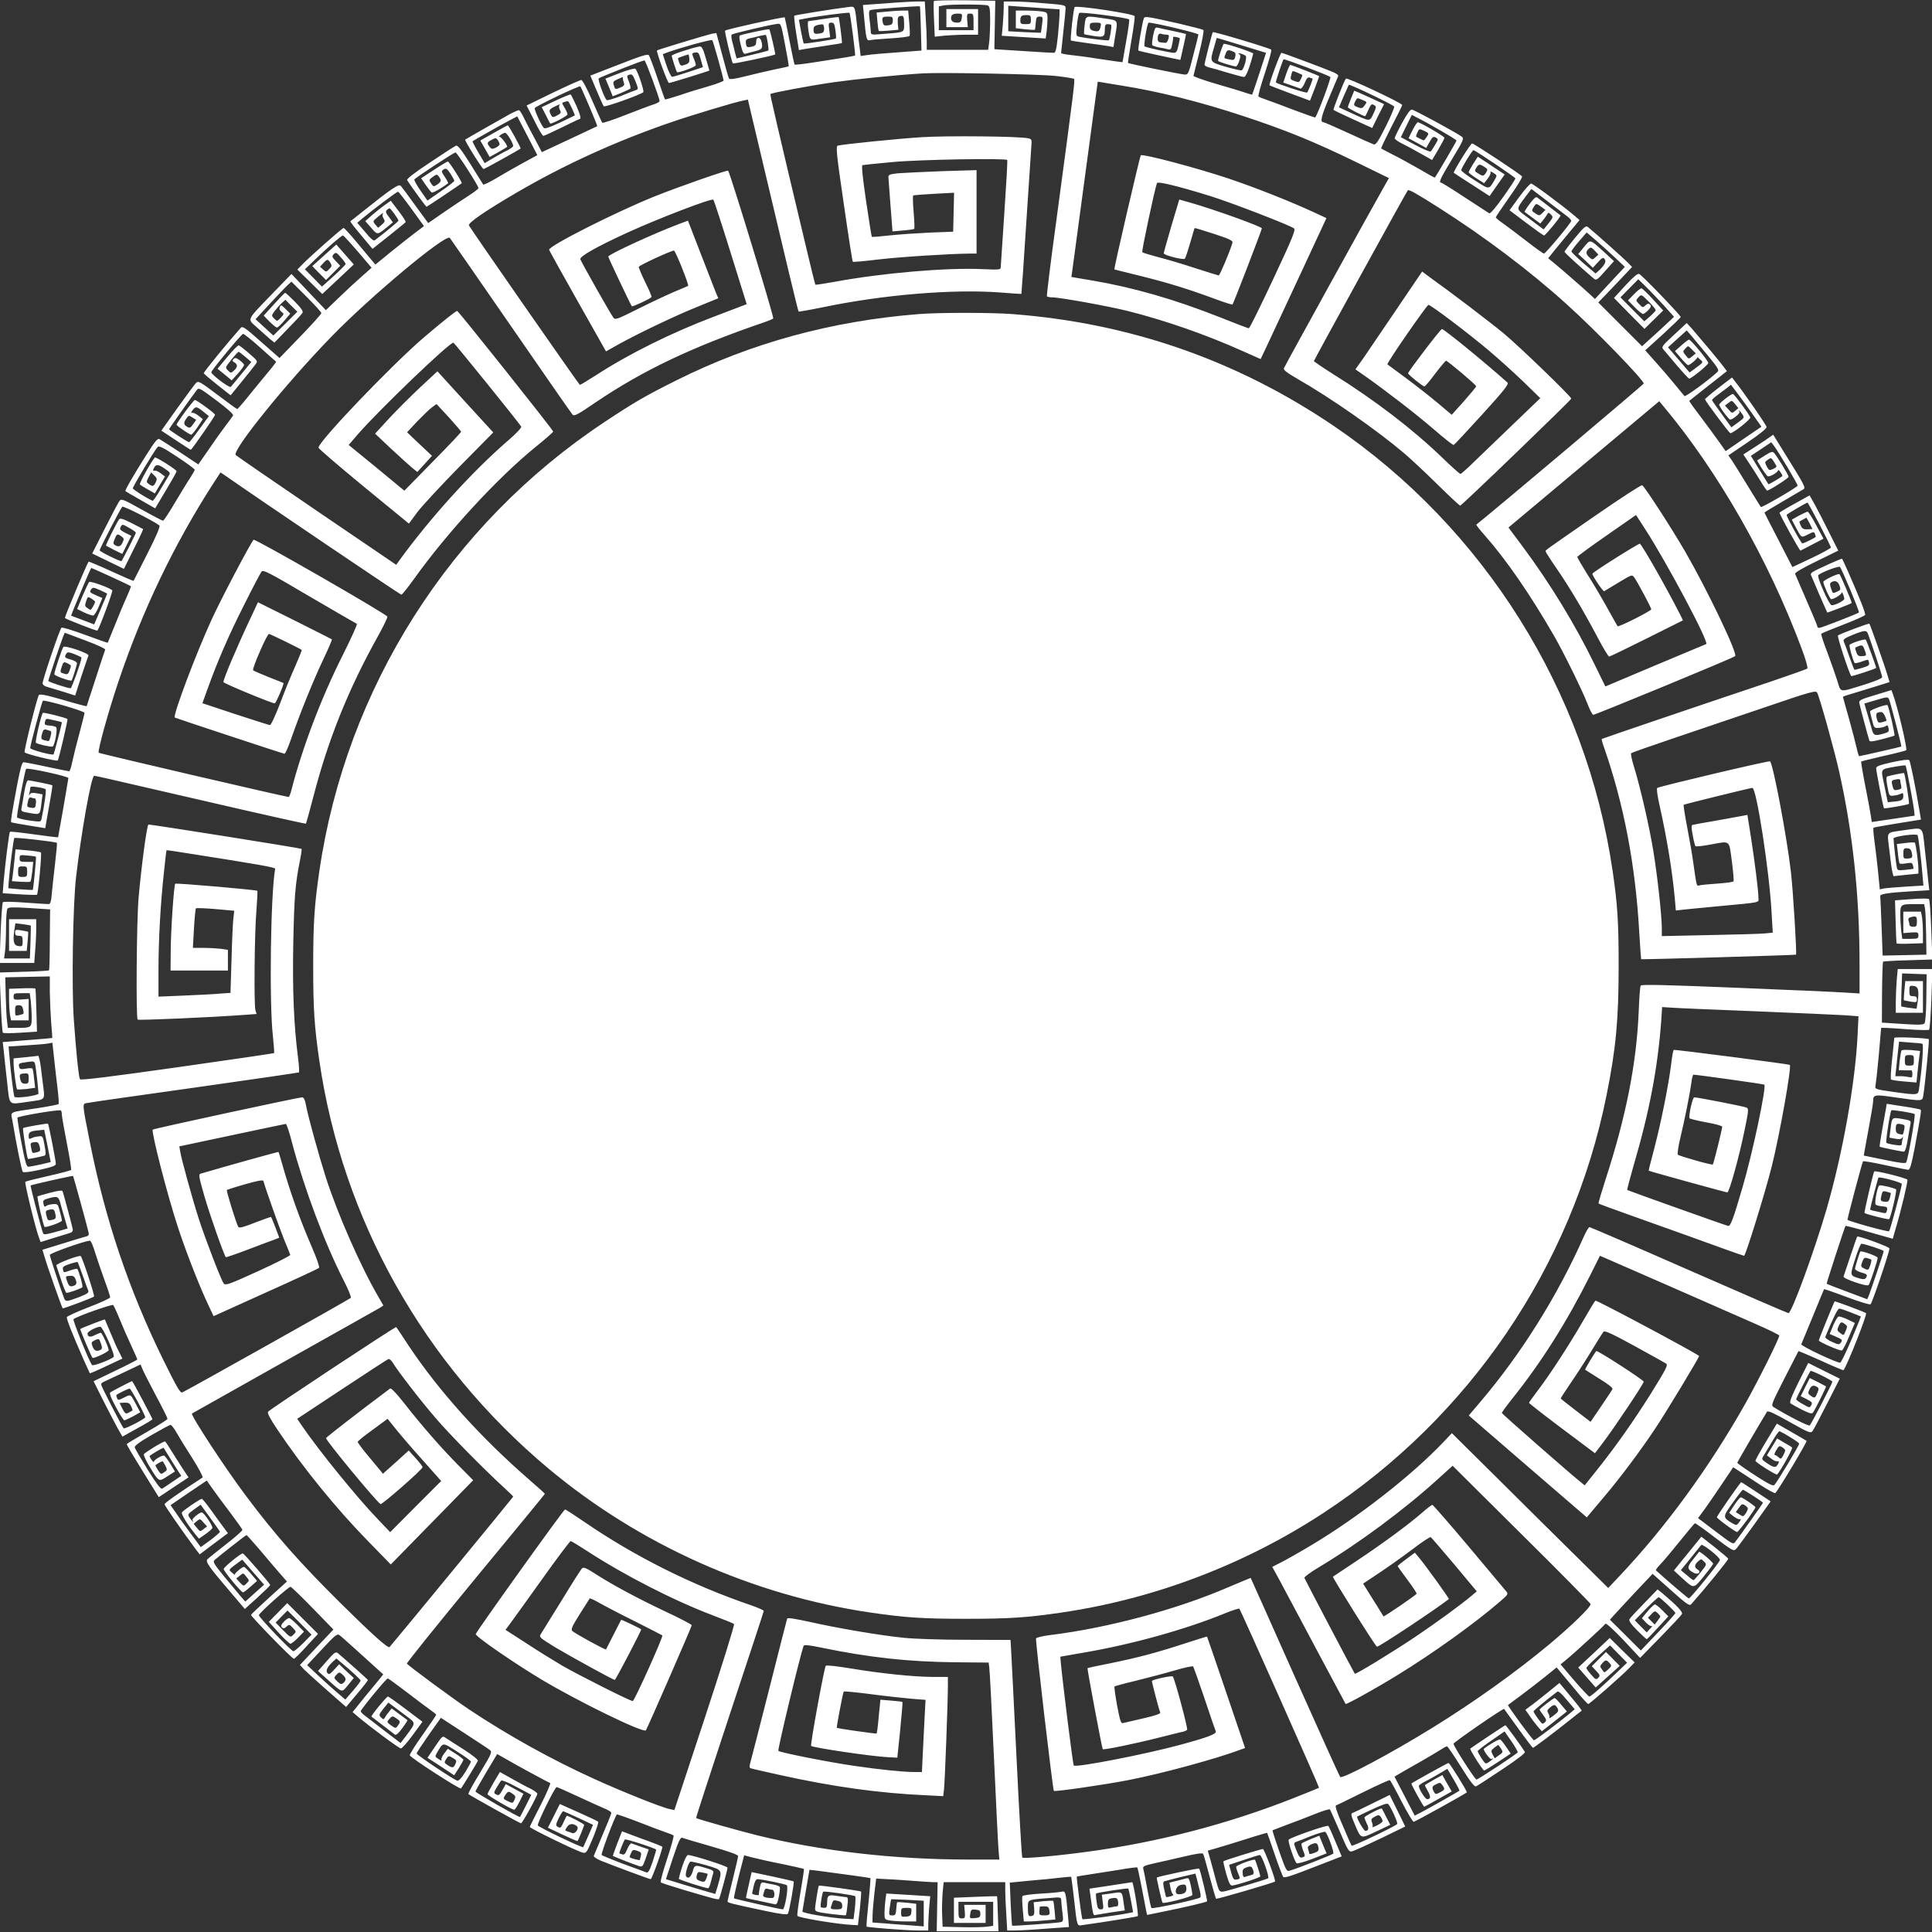<?xml version="1.0" standalone="no"?>
<!DOCTYPE svg PUBLIC "-//W3C//DTD SVG 20010904//EN"
 "http://www.w3.org/TR/2001/REC-SVG-20010904/DTD/svg10.dtd">
<svg version="1.0" xmlns="http://www.w3.org/2000/svg"
 width="1280pt" height="1280pt" viewBox="0 0 1280 1280"
 preserveAspectRatio="xMidYMid meet">
<rect x="0" y="0" width="1280" height="1280" fill="#333333" stroke="none"/>
<g transform="translate(0,1280) scale(0.1,-0.1)"
fill="#ffffff" stroke="none">
<path d="M6187 12793 c-2 -5 -2 -59 1 -122 l5 -114 66 7 c36 3 101 6 144 6
l77 0 0 85 0 85 -105 0 -105 0 0 -60 0 -60 71 0 71 0 -4 45 c-3 41 -1 45 19
45 21 0 23 -5 23 -55 l0 -55 -115 0 -115 0 0 79 0 79 31 6 c40 8 272 8 293 0
13 -5 16 -23 16 -98 0 -50 -3 -115 -6 -143 l-7 -53 -203 0 -204 0 0 53 c0 30
-3 102 -7 160 l-6 107 -51 0 c-28 0 -120 -5 -205 -12 l-154 -11 7 -71 c14
-157 17 -168 40 -162 11 3 74 8 139 12 65 4 120 11 123 16 3 4 2 44 -2 88 l-7
80 -36 0 c-20 0 -67 -3 -105 -7 l-68 -6 5 -59 c3 -33 7 -61 9 -63 2 -2 32 -1
66 2 l64 6 -4 43 c-2 34 1 44 14 47 24 7 28 -1 28 -54 0 -55 5 -53 -142 -64
-77 -7 -78 -6 -79 17 0 12 -4 49 -8 80 -6 48 -4 59 8 62 20 6 322 28 326 24 1
-2 4 -68 6 -148 l4 -145 -160 -12 c-88 -6 -178 -14 -201 -18 l-42 -6 -5 43
c-4 24 -11 88 -17 143 -17 153 -13 144 -62 138 -99 -12 -351 -53 -356 -57 -2
-3 3 -55 13 -117 l18 -111 31 6 c17 3 81 13 141 22 61 9 111 17 113 19 3 3
-18 168 -22 172 -1 1 -44 -4 -96 -12 -52 -8 -99 -15 -104 -15 -4 0 -5 -21 -2
-47 12 -84 8 -80 81 -69 l65 9 -6 49 c-6 44 -5 48 14 48 17 0 21 -9 27 -51 4
-27 5 -52 3 -54 -5 -6 -209 -37 -213 -33 -2 2 -10 38 -18 80 l-14 77 26 5 c72
16 304 46 309 41 6 -6 41 -277 37 -283 -1 -1 -29 -7 -61 -12 -32 -5 -121 -19
-197 -31 -76 -12 -140 -20 -142 -17 -3 2 -18 73 -34 157 -16 84 -31 154 -32
156 -6 5 -387 -79 -395 -88 -5 -4 43 -204 51 -217 3 -5 262 50 281 59 3 2 -34
163 -39 167 -4 4 -161 -29 -193 -40 -8 -3 -7 -22 4 -65 12 -48 18 -60 31 -57
9 3 37 10 64 17 48 12 53 20 41 67 -9 30 -34 28 -34 -3 0 -26 -7 -31 -45 -37
-15 -2 -21 3 -23 24 -3 23 1 28 25 34 15 3 45 10 67 16 21 5 39 8 40 6 8 -11
22 -99 16 -103 -4 -2 -53 -15 -108 -28 l-102 -24 -11 41 c-5 23 -14 57 -19 76
-5 19 -6 37 -2 41 7 7 253 65 302 71 24 3 25 0 51 -137 15 -77 26 -142 24
-144 -2 -2 -46 -12 -97 -22 -51 -11 -138 -31 -192 -45 -69 -17 -101 -22 -106
-14 -4 6 -24 76 -45 156 l-39 145 -31 -5 c-29 -6 -357 -105 -362 -110 -7 -6
70 -216 79 -216 10 0 268 80 268 83 0 1 -11 38 -24 82 -19 66 -27 79 -42 77
-44 -7 -184 -53 -184 -61 0 -8 31 -104 35 -109 7 -8 125 35 125 46 0 7 -6 28
-14 46 -14 33 -13 34 9 38 21 4 25 -1 38 -46 l14 -51 -96 -32 c-53 -17 -101
-32 -108 -32 -6 -1 -23 33 -37 74 l-25 76 23 9 c86 32 299 91 305 84 6 -7 71
-238 75 -268 0 -4 -43 -21 -98 -37 -54 -15 -141 -42 -193 -60 -52 -17 -96 -29
-97 -28 -2 2 -25 67 -51 144 -26 77 -52 144 -56 149 -9 10 -47 -2 -236 -76
l-152 -59 41 -97 c22 -53 44 -101 48 -106 8 -8 240 75 262 93 8 7 -37 140 -52
155 -5 5 -49 -7 -104 -28 l-95 -37 16 -37 c8 -20 19 -47 24 -59 l8 -21 56 22
c30 13 58 26 61 29 4 3 -1 24 -9 46 -15 36 -15 40 0 45 20 8 26 2 47 -52 15
-40 15 -43 -1 -49 -10 -3 -56 -21 -102 -40 -47 -18 -88 -30 -92 -26 -17 18
-60 136 -52 144 9 8 289 119 303 119 7 0 100 -250 100 -270 0 -5 -17 -14 -37
-21 -21 -6 -105 -38 -187 -70 -83 -33 -153 -56 -156 -52 -4 5 -33 70 -66 146
-35 81 -65 137 -73 137 -7 0 -92 -38 -188 -84 l-174 -85 51 -100 c27 -56 54
-101 60 -101 5 0 58 24 119 54 60 30 115 56 122 58 10 3 4 25 -20 82 -19 42
-37 78 -40 80 -3 2 -48 -16 -99 -40 l-93 -44 27 -52 c14 -29 27 -54 29 -56 6
-7 115 50 115 60 0 7 -9 27 -20 45 -19 32 -19 32 1 38 11 4 22 5 24 3 8 -9 46
-90 43 -93 -2 -1 -47 -23 -100 -48 -71 -33 -100 -42 -106 -34 -21 27 -63 120
-59 131 5 12 296 151 302 144 6 -6 115 -261 112 -264 -1 -1 -84 -40 -185 -87
l-182 -85 -54 102 c-30 55 -62 118 -72 139 -10 20 -22 37 -26 37 -5 0 -27 -9
-49 -20 -34 -18 -299 -169 -307 -175 -6 -5 113 -195 122 -195 6 0 223 120 245
136 4 3 -79 154 -85 154 -2 0 -44 -23 -93 -51 l-89 -50 31 -54 31 -55 56 31
c30 17 57 33 59 35 8 7 -42 74 -52 68 -7 -3 -3 2 7 10 11 9 26 16 33 16 12 0
53 -68 53 -88 0 -4 -19 -18 -42 -30 -24 -11 -66 -35 -95 -52 l-52 -31 -42 71
c-23 39 -40 72 -38 74 8 7 203 117 248 140 l48 25 67 -129 66 -128 -92 -50
c-51 -28 -131 -73 -177 -101 -47 -28 -87 -48 -90 -43 -3 5 -42 66 -85 136 -60
95 -83 125 -95 121 -9 -4 -87 -54 -173 -112 -100 -66 -155 -109 -151 -116 20
-33 125 -177 129 -177 3 0 218 144 233 156 5 5 -83 144 -92 144 -4 0 -46 -25
-93 -56 l-84 -55 30 -44 c17 -24 35 -47 40 -50 8 -5 72 32 109 61 2 2 -8 21
-22 42 -24 36 -24 39 -7 50 15 9 22 5 44 -28 14 -22 26 -43 26 -48 0 -4 -40
-36 -89 -69 l-89 -62 -46 66 c-25 36 -43 69 -41 74 8 12 262 179 273 179 10 0
152 -221 152 -236 0 -5 -28 -27 -63 -49 -34 -22 -109 -72 -166 -111 l-104 -72
-85 116 c-46 65 -90 123 -97 131 -14 14 -64 -20 -255 -173 -41 -33 -77 -61
-79 -62 -2 -2 30 -44 72 -93 l75 -90 108 86 c60 47 110 89 112 92 1 4 -20 38
-48 74 l-51 67 -42 -30 c-23 -16 -61 -47 -84 -67 l-43 -38 39 -44 c43 -50 40
-50 115 12 l29 24 -26 35 c-20 26 -24 37 -15 46 7 7 15 12 19 12 7 0 59 -72
59 -82 0 -5 -91 -80 -157 -130 -8 -6 -28 11 -63 54 l-53 62 34 29 c69 58 228
177 236 177 4 -1 45 -52 90 -115 l82 -113 -57 -43 c-31 -23 -104 -81 -161
-127 l-104 -85 -26 31 c-14 17 -60 72 -101 121 -41 50 -79 90 -83 91 -9 0
-232 -197 -279 -247 l-28 -29 83 -81 82 -81 105 98 104 98 -58 66 -58 66 -80
-72 -79 -71 45 -46 46 -46 47 47 47 47 -29 31 c-26 27 -27 32 -14 46 14 14 19
12 47 -21 18 -20 32 -39 32 -44 0 -4 -35 -40 -78 -79 l-79 -71 -56 57 -57 58
63 60 c82 80 179 164 189 164 4 0 48 -48 99 -107 l91 -107 -68 -60 c-38 -33
-106 -96 -152 -141 l-83 -80 -114 120 -114 120 -126 -130 c-176 -183 -168
-165 -104 -223 30 -27 68 -61 85 -76 l32 -26 88 91 c49 50 93 97 98 106 6 11
-7 30 -50 74 -32 32 -61 59 -65 59 -3 0 -36 -34 -74 -76 l-68 -75 39 -40 c21
-21 43 -39 49 -39 6 0 28 21 49 46 l39 46 -31 31 c-28 28 -32 29 -38 12 -5
-12 -1 -22 11 -31 18 -13 18 -15 -5 -39 -24 -25 -24 -25 -43 -6 -19 19 -19 20
1 48 11 15 32 39 46 53 l27 24 39 -40 40 -39 -79 -79 -80 -79 -59 54 -59 54
97 105 c54 58 107 114 119 124 l22 20 99 -99 c55 -55 100 -104 99 -110 0 -5
-62 -75 -139 -154 l-138 -143 -122 107 c-102 91 -123 106 -134 94 -89 -100
-246 -292 -246 -302 0 -3 40 -37 89 -76 l89 -70 74 91 c40 49 81 100 90 113
17 22 17 23 -41 73 -32 28 -63 52 -69 54 -5 2 -39 -32 -75 -76 l-66 -79 47
-38 47 -39 43 47 c23 26 41 52 39 57 -2 5 -15 19 -30 30 -22 16 -30 17 -40 7
-10 -10 -8 -14 6 -22 23 -13 22 -32 -3 -54 -20 -18 -21 -18 -40 1 -19 19 -18
20 23 71 23 29 44 52 47 52 3 1 23 -14 45 -33 l40 -34 -64 -78 c-36 -44 -68
-83 -72 -87 -8 -10 -129 81 -129 97 0 12 196 249 210 254 5 2 55 -38 112 -89
56 -51 105 -93 107 -95 2 -2 -28 -41 -66 -86 -38 -46 -96 -116 -127 -155 -32
-40 -61 -73 -65 -73 -3 0 -62 43 -131 95 -118 89 -126 93 -142 77 -9 -9 -64
-84 -123 -166 l-106 -149 95 -63 c53 -35 98 -64 100 -64 6 0 161 223 161 232
0 9 -122 98 -134 98 -9 0 -121 -152 -121 -164 0 -7 86 -66 97 -66 4 0 24 23
43 52 l34 51 -29 23 c-17 13 -36 22 -43 19 -8 -3 -6 5 5 19 20 26 27 24 77
-17 l30 -24 -63 -86 c-34 -48 -65 -87 -68 -87 -8 0 -133 81 -133 86 0 4 145
209 183 259 14 18 19 16 131 -68 76 -57 114 -92 110 -100 -4 -7 -26 -37 -49
-67 -23 -30 -73 -100 -111 -156 l-70 -101 -119 79 c-66 43 -128 83 -137 88
-14 8 -28 -9 -91 -108 -86 -136 -141 -232 -136 -236 2 -2 47 -28 101 -59 l96
-55 71 119 c39 65 71 122 71 127 0 10 -138 97 -144 91 -22 -23 -106 -173 -99
-179 4 -4 28 -19 53 -33 l46 -26 33 56 34 56 -24 18 c-23 18 -36 23 -52 20 -4
-1 -3 8 3 19 14 26 28 25 73 -6 36 -24 37 -27 24 -47 -7 -12 -33 -55 -57 -95
-23 -40 -46 -71 -49 -70 -45 21 -131 75 -131 83 0 12 145 254 164 273 10 10
34 -1 129 -64 64 -42 117 -81 117 -86 0 -5 -13 -28 -28 -51 -16 -23 -61 -97
-101 -164 -40 -68 -76 -123 -81 -123 -4 0 -68 33 -141 74 -122 68 -135 73
-147 58 -7 -9 -51 -92 -97 -183 l-84 -166 105 -51 105 -51 65 131 c36 71 64
131 62 133 -2 1 -36 19 -77 40 -59 29 -76 34 -83 23 -17 -25 -89 -170 -86
-173 2 -1 27 -14 55 -29 l53 -26 30 60 30 60 -40 20 c-35 18 -39 23 -30 40 10
18 12 18 55 -7 25 -13 45 -28 45 -33 0 -6 -83 -170 -95 -187 -4 -7 -145 63
-145 71 0 10 138 276 150 289 7 7 208 -95 246 -124 7 -6 -19 -68 -79 -186 -49
-98 -91 -179 -92 -181 -2 -2 -69 27 -149 64 -81 37 -148 65 -149 63 -13 -18
-157 -360 -157 -373 0 -6 212 -88 215 -84 14 16 105 262 99 267 -22 19 -145
63 -154 55 -4 -5 -24 -47 -44 -94 l-35 -85 47 -23 c26 -12 53 -21 60 -20 8 2
24 29 37 60 l23 56 -44 19 c-39 17 -42 21 -31 37 12 16 15 16 60 -4 26 -12 47
-22 47 -23 0 -1 -19 -48 -43 -103 l-43 -101 -76 29 -77 29 20 52 c20 50 109
260 113 264 2 2 258 -115 263 -121 2 -2 -12 -36 -30 -77 -19 -41 -53 -123 -77
-184 -24 -60 -45 -111 -46 -113 -1 -2 -69 22 -150 52 -82 30 -152 52 -157 47
-13 -13 -128 -354 -125 -370 2 -8 14 -18 28 -21 14 -4 62 -19 106 -32 l82 -26
41 127 c23 69 44 131 47 138 6 14 -154 69 -166 57 -9 -10 -60 -163 -60 -181 0
-10 108 -49 115 -41 5 7 35 103 35 114 0 7 -18 18 -40 24 -42 11 -45 16 -31
39 8 12 16 12 55 -3 25 -10 46 -20 46 -23 0 -21 -65 -203 -72 -203 -20 0 -148
42 -148 49 0 8 81 250 98 293 l11 26 136 -51 c76 -28 134 -55 132 -61 -3 -6
-31 -92 -63 -191 -32 -99 -59 -182 -60 -184 -2 -1 -72 17 -156 42 -118 34
-155 41 -161 31 -13 -22 -99 -366 -94 -378 4 -11 216 -63 220 -54 8 13 68 271
64 274 -9 9 -158 46 -163 41 -11 -11 -53 -192 -46 -198 11 -10 102 -30 111
-25 14 9 34 117 23 128 -5 5 -25 10 -44 11 -30 2 -34 5 -30 25 4 19 9 22 29
17 14 -3 38 -9 54 -12 16 -3 29 -7 29 -10 0 -9 -52 -208 -55 -211 -8 -8 -155
31 -155 42 0 19 77 306 84 313 9 9 276 -68 276 -80 0 -5 -15 -66 -34 -136 -19
-69 -40 -154 -47 -188 -7 -35 -16 -63 -21 -63 -4 0 -71 14 -148 30 -77 17
-147 30 -154 30 -10 0 -21 -41 -40 -137 -39 -209 -46 -256 -42 -260 2 -3 54
-12 115 -22 l111 -18 5 31 c3 17 14 80 25 141 11 60 18 110 17 112 -4 4 -146
33 -161 33 -7 0 -17 -29 -25 -77 -7 -43 -15 -90 -18 -104 -5 -25 -2 -26 56
-36 68 -11 66 -13 76 69 l7 55 -37 7 c-27 5 -41 4 -47 -6 -7 -9 -8 -8 -4 5 3
10 6 26 6 34 0 13 8 14 48 8 26 -4 50 -10 54 -14 6 -5 -7 -103 -27 -197 -4
-20 -7 -20 -81 -10 -43 6 -79 16 -81 21 -4 13 52 313 60 321 9 10 282 -50 280
-61 -7 -48 -67 -391 -68 -392 -1 -2 -72 7 -158 19 -86 12 -159 20 -161 17 -6
-5 -31 -208 -42 -330 l-6 -77 111 -7 c62 -4 114 -5 116 -3 8 8 33 273 26 280
-3 4 -43 10 -87 14 l-81 7 -7 -69 c-4 -38 -9 -85 -12 -106 l-5 -36 58 -4 c32
-2 61 -2 64 1 4 3 9 34 13 69 l6 62 -45 0 c-41 0 -45 2 -45 24 0 22 3 23 52
18 29 -2 55 -6 56 -8 4 -2 -17 -217 -21 -220 -1 -1 -38 1 -82 4 l-80 7 3 45
c7 89 31 282 37 288 5 6 275 -25 282 -32 2 -2 -3 -59 -11 -127 -8 -68 -18
-159 -22 -201 -5 -63 -10 -78 -23 -78 -9 0 -79 5 -155 10 -77 6 -143 7 -147 3
-4 -5 -11 -97 -15 -205 l-7 -198 115 0 115 0 6 83 c4 45 7 110 7 145 l0 62
-90 0 -90 0 0 -105 0 -105 59 0 58 0 6 62 c3 35 5 64 3 65 -1 1 -21 5 -44 9
-38 6 -42 5 -42 -15 0 -16 6 -21 25 -21 22 0 25 -4 25 -36 0 -33 -2 -35 -27
-32 -32 3 -39 31 -28 106 l7 45 50 -6 c28 -4 51 -8 52 -9 1 -2 0 -51 -2 -111
l-4 -107 -85 0 -86 0 7 53 c3 28 6 99 6 157 0 58 4 111 9 119 7 11 33 12 146
5 l137 -9 -2 -200 c0 -109 -3 -201 -5 -204 -3 -2 -78 -7 -166 -9 l-162 -5 8
-196 c4 -108 10 -199 14 -203 3 -4 56 -4 116 0 l110 7 -4 140 c-2 77 -5 142
-6 145 -2 3 -42 4 -89 2 l-86 -3 0 -67 c0 -37 3 -84 6 -104 l7 -38 58 0 59 0
0 71 0 71 -50 -4 c-46 -3 -50 -1 -50 20 0 20 5 22 54 22 l53 0 7 -52 c3 -29 6
-78 6 -109 0 -67 -3 -69 -95 -69 l-63 0 -5 43 c-4 23 -7 98 -9 167 l-3 125
148 3 147 3 0 -103 c1 -57 5 -148 9 -203 5 -55 8 -101 7 -102 -1 -1 -75 -7
-164 -14 l-164 -13 7 -60 c3 -34 13 -125 22 -203 18 -164 5 -151 136 -133 127
19 115 2 99 137 -7 65 -16 129 -20 143 l-7 25 -82 -9 -83 -8 0 -32 c1 -43 17
-166 23 -173 3 -2 31 -1 62 2 l58 8 -7 59 c-3 33 -8 63 -11 68 -2 4 -22 4 -44
0 -33 -6 -40 -4 -44 11 -6 23 -4 25 54 33 43 6 47 5 52 -16 5 -20 21 -164 22
-193 0 -14 -156 -35 -160 -21 -6 20 -25 170 -31 252 l-7 81 114 7 c63 4 128 9
145 12 l31 6 12 -109 c6 -59 17 -150 23 -200 6 -51 9 -95 6 -98 -3 -3 -64 -15
-134 -26 -202 -30 -183 -21 -172 -82 29 -174 62 -333 69 -341 5 -6 51 0 114
14 80 18 105 27 105 39 0 20 -47 261 -52 266 -4 4 -159 -23 -165 -29 -5 -4 26
-197 32 -204 2 -3 89 15 111 22 8 3 8 22 -1 68 -11 62 -12 63 -41 59 -16 -1
-37 -7 -46 -12 -15 -8 -18 -5 -18 15 0 27 12 33 74 38 l29 3 22 -107 21 -107
-67 -16 c-37 -8 -74 -15 -82 -15 -10 0 -20 31 -35 108 -21 105 -36 198 -37
217 0 9 274 56 288 48 4 -2 7 -16 7 -31 1 -15 16 -101 34 -192 18 -91 30 -168
27 -171 -3 -4 -71 -22 -151 -40 -80 -18 -148 -35 -152 -39 -7 -5 68 -313 91
-372 l10 -27 83 26 c46 14 94 29 108 33 17 5 24 13 22 26 -3 18 -58 224 -67
251 -3 8 -25 6 -82 -9 -42 -11 -81 -22 -84 -24 -6 -3 37 -191 46 -202 7 -8
115 31 115 41 0 7 -6 35 -14 62 -12 48 -14 50 -46 47 -19 -1 -39 -7 -46 -13
-8 -7 -13 -2 -16 16 -5 22 0 26 31 35 61 17 69 14 81 -32 6 -24 20 -71 30
-105 l18 -62 -52 -15 c-88 -25 -104 -28 -110 -18 -7 11 -87 315 -83 318 6 5
278 66 281 63 3 -4 92 -327 103 -375 4 -17 -1 -23 -24 -28 -15 -4 -85 -25
-155 -47 l-127 -39 16 -53 c15 -53 113 -330 118 -335 3 -4 197 69 208 78 6 5
-76 256 -88 268 -9 9 -166 -51 -162 -62 2 -6 16 -48 31 -93 15 -46 31 -85 35
-88 8 -4 95 26 107 37 5 6 -20 97 -33 120 -2 4 -22 0 -45 -8 -50 -17 -45 -18
-51 6 -4 16 4 22 45 36 27 9 51 14 52 13 2 -2 17 -42 34 -89 16 -47 33 -92 37
-101 5 -13 -8 -22 -62 -43 -81 -31 -89 -31 -98 -8 -23 59 -95 277 -95 288 0
11 234 94 266 94 6 0 21 -34 33 -75 13 -42 41 -123 62 -182 22 -59 39 -112 39
-118 0 -6 -64 -36 -141 -65 -78 -30 -143 -60 -146 -66 -4 -11 35 -109 114
-289 20 -44 37 -81 38 -83 2 -2 51 19 109 47 l107 50 -24 48 c-14 26 -39 84
-57 128 -18 44 -34 81 -35 83 -2 3 -157 -57 -163 -63 -3 -3 73 -184 81 -191 7
-7 107 40 107 51 0 18 -44 115 -52 115 -5 0 -22 -7 -39 -15 -31 -17 -49 -13
-49 10 0 14 59 45 85 45 16 0 100 -190 88 -200 -21 -19 -135 -62 -143 -54 -17
18 -130 298 -123 304 19 18 256 101 263 94 4 -5 24 -47 43 -94 19 -47 53 -125
76 -174 23 -49 41 -91 41 -93 0 -2 -65 -36 -145 -74 l-145 -70 61 -122 c34
-67 77 -150 95 -183 l35 -62 99 55 c55 30 100 57 100 60 0 6 -131 253 -135
253 -3 0 -126 -63 -143 -74 -9 -6 -1 -29 35 -97 26 -49 52 -89 57 -89 4 0 30
12 57 26 l48 27 -24 46 c-41 77 -37 75 -83 52 -35 -18 -41 -19 -46 -5 -3 9 -6
17 -6 20 0 5 77 44 89 44 9 0 106 -180 103 -190 -4 -12 -136 -80 -143 -73 -12
14 -149 279 -149 290 0 6 6 13 13 16 6 3 65 30 130 61 l118 56 14 -33 c7 -17
47 -96 89 -175 42 -78 76 -147 76 -152 0 -5 -61 -43 -135 -86 -74 -42 -135
-79 -135 -81 0 -7 25 -50 127 -215 l85 -137 99 66 98 65 -38 57 c-20 31 -54
84 -75 118 -21 35 -40 63 -43 63 -14 0 -135 -74 -140 -85 -2 -7 15 -44 38 -82
64 -104 60 -101 118 -64 l50 32 -30 50 c-17 27 -35 51 -40 54 -11 8 -69 -26
-69 -39 0 -6 -7 0 -16 12 -9 13 -14 25 -13 26 14 12 91 57 93 54 1 -2 20 -32
42 -68 22 -36 48 -77 58 -92 l17 -26 -58 -39 c-32 -22 -63 -43 -70 -46 -7 -5
-41 39 -94 125 -45 73 -84 139 -86 148 -3 11 29 35 112 83 64 37 120 67 125
67 5 0 22 -21 37 -47 15 -27 62 -104 106 -172 43 -68 74 -127 69 -130 -142
-92 -252 -168 -252 -177 0 -8 118 -179 209 -301 l24 -31 93 70 94 70 -31 42
c-17 22 -54 74 -82 113 -29 40 -56 73 -60 73 -11 0 -124 -77 -132 -90 -6 -10
35 -78 89 -145 l24 -29 42 29 c23 16 44 35 47 41 5 13 -56 103 -70 104 -16 0
-67 -42 -62 -51 13 -21 -4 -7 -18 15 -15 23 -14 24 28 55 l44 32 63 -86 c35
-48 64 -89 65 -93 1 -4 -27 -28 -62 -55 l-65 -47 -68 92 c-38 51 -83 114 -100
140 l-32 46 120 82 120 81 37 -53 c21 -29 73 -100 117 -158 43 -58 80 -109 82
-115 2 -5 -46 -48 -107 -95 -60 -47 -116 -92 -124 -100 -16 -17 7 -49 169
-238 l78 -92 84 76 c46 42 84 79 84 83 0 9 -170 205 -181 209 -10 4 -124 -88
-127 -103 -3 -11 116 -155 128 -155 4 0 27 17 50 38 l43 38 -39 46 c-22 26
-43 47 -48 47 -12 1 -66 -46 -61 -53 3 -3 -5 3 -17 14 -25 22 -28 17 42 69
l25 18 72 -83 73 -83 -63 -56 -62 -56 -33 38 c-18 21 -67 80 -109 131 -65 79
-74 95 -62 106 24 22 208 166 212 166 2 0 40 -42 83 -92 43 -51 102 -121 131
-154 l54 -62 -118 -107 c-65 -59 -119 -110 -120 -114 -3 -8 272 -291 284 -291
5 0 43 37 84 83 l76 82 -102 102 -102 102 -61 -62 -61 -62 66 -73 c36 -39 70
-72 77 -72 7 0 30 18 51 40 l39 40 -44 45 c-24 25 -49 45 -55 45 -6 0 -22 -11
-35 -25 -18 -19 -21 -28 -12 -37 9 -9 16 -8 30 5 17 16 20 16 42 -8 24 -25 24
-26 4 -45 -20 -20 -20 -20 -69 30 l-49 50 39 40 40 40 80 -80 79 -80 -54 -55
c-30 -30 -60 -55 -66 -55 -14 0 -229 225 -229 239 0 13 199 191 210 188 6 -1
72 -65 147 -142 l137 -141 -111 -117 -111 -118 24 -26 c13 -14 82 -76 153
-139 l129 -113 73 87 c41 48 73 89 71 92 -2 5 -138 126 -198 177 -15 12 -23 6
-74 -52 l-58 -66 58 -52 c109 -97 97 -93 141 -41 l38 47 -49 45 -48 46 -33
-36 c-27 -30 -35 -34 -44 -23 -14 16 -3 39 33 74 l26 23 80 -68 c43 -38 80
-73 80 -78 1 -4 -22 -35 -50 -67 l-51 -59 -61 52 c-34 29 -91 81 -126 114
l-66 62 99 106 c85 92 100 104 115 93 9 -6 78 -68 153 -136 l137 -124 -22 -28
c-12 -15 -58 -71 -102 -124 l-79 -98 34 -29 c80 -68 273 -211 286 -212 7 0 42
39 78 88 l65 89 -110 83 c-61 46 -114 84 -119 84 -9 0 -115 -129 -109 -133 4
-3 131 -100 155 -119 8 -6 24 8 49 42 21 28 36 52 34 54 -2 1 -26 19 -54 40
l-50 37 -18 -22 c-10 -12 -22 -29 -27 -38 -8 -15 -10 -14 -26 1 -15 15 -14 19
16 57 l33 41 31 -23 c17 -13 57 -43 88 -66 64 -48 64 -43 1 -128 l-39 -51
-105 80 c-57 44 -116 89 -131 101 -16 11 -28 25 -28 30 0 11 169 217 179 217
4 0 61 -42 127 -92 66 -51 137 -104 157 -118 20 -14 37 -28 37 -31 0 -3 -41
-63 -90 -133 -50 -70 -88 -131 -85 -136 12 -20 332 -227 339 -219 8 9 108 172
112 183 3 7 -36 38 -93 75 -54 34 -108 69 -120 77 -21 15 -23 13 -71 -58 l-50
-74 61 -39 c33 -22 73 -48 88 -58 l28 -19 31 48 c16 26 30 51 30 55 0 4 -23
22 -51 40 l-52 33 -23 -30 c-13 -16 -22 -35 -19 -42 3 -8 -4 -7 -20 4 -24 15
-24 17 -9 43 41 70 34 69 133 6 50 -31 91 -61 91 -66 0 -5 -17 -36 -37 -69
-26 -41 -43 -60 -54 -57 -23 6 -269 170 -269 180 0 4 36 59 80 122 l81 114
152 -99 c84 -55 161 -105 171 -113 18 -13 16 -20 -63 -151 -46 -75 -81 -139
-78 -142 9 -9 341 -194 349 -194 8 0 108 180 108 196 0 5 -19 20 -42 32 -24
11 -80 41 -124 66 l-82 46 -41 -69 c-22 -38 -41 -73 -41 -78 0 -9 161 -103
177 -103 5 0 20 24 35 53 l26 53 -59 32 -58 32 -22 -39 c-19 -34 -25 -39 -41
-30 -18 10 -18 11 3 47 12 20 25 41 30 45 4 5 50 -14 103 -43 l96 -51 -36 -72
c-20 -40 -37 -73 -39 -75 -4 -5 -295 161 -295 169 0 4 33 62 72 128 l72 120
46 -26 c60 -36 292 -162 305 -166 5 -2 -23 -67 -62 -144 -40 -77 -73 -144 -73
-147 0 -9 315 -162 350 -170 24 -6 27 -1 68 96 23 56 39 105 35 109 -5 4 -63
32 -131 62 l-123 55 -39 -78 -40 -79 97 -46 c53 -25 97 -44 99 -42 6 5 44 99
44 107 0 6 -102 60 -115 60 -1 0 -10 -18 -20 -40 -19 -42 -22 -45 -43 -31 -11
6 -9 17 9 54 13 26 26 47 30 47 3 0 49 -20 102 -45 l96 -45 -31 -72 c-18 -40
-33 -74 -34 -76 -4 -7 -297 133 -301 144 -5 14 113 254 125 254 5 0 70 -29
145 -64 75 -35 155 -71 177 -80 22 -9 40 -21 40 -26 0 -9 -20 -58 -116 -286
-3 -5 19 -20 48 -32 71 -29 321 -122 329 -122 8 0 83 209 77 215 -2 3 -63 27
-136 53 l-131 49 -31 -79 c-16 -44 -30 -81 -30 -83 0 -3 135 -56 176 -69 20
-6 24 0 42 52 l20 59 -52 18 c-28 10 -56 20 -62 22 -6 2 -19 -15 -28 -37 -12
-31 -21 -40 -32 -36 -9 3 -17 6 -20 6 -5 0 27 82 36 93 5 6 196 -56 207 -67 2
-1 -9 -37 -23 -80 -21 -61 -30 -76 -42 -71 -9 3 -77 29 -152 56 -74 28 -139
55 -144 59 -6 7 83 245 101 269 1 2 67 -21 145 -51 79 -31 161 -62 183 -69 22
-7 43 -16 47 -19 5 -3 -15 -73 -42 -155 -27 -82 -47 -152 -42 -156 4 -4 68
-25 142 -47 211 -63 240 -70 244 -63 6 9 56 194 56 207 0 10 -231 84 -262 84
-12 0 -41 -73 -61 -157 -2 -6 173 -62 195 -63 4 0 12 19 18 43 6 23 13 50 16
59 4 13 -7 20 -50 32 -73 22 -74 22 -87 -24 -12 -38 -31 -51 -44 -30 -8 13 16
91 29 96 6 2 54 -9 106 -24 108 -32 106 -29 76 -134 l-17 -56 -52 15 c-29 8
-102 30 -164 49 l-111 34 46 140 c37 111 50 139 62 134 8 -3 95 -29 193 -57
118 -34 177 -55 177 -64 0 -8 -16 -77 -35 -153 -19 -76 -35 -143 -35 -147 0
-9 18 -14 254 -64 99 -21 141 -26 146 -18 9 14 44 209 38 214 -2 2 -66 17
-141 33 l-137 29 -5 -21 c-25 -110 -34 -150 -32 -151 1 -1 40 -10 87 -19 47
-10 93 -20 102 -22 13 -4 19 6 28 50 6 31 9 60 6 65 -3 5 -23 12 -43 16 -21 3
-48 9 -60 12 -19 4 -23 -1 -29 -34 -5 -21 -7 -42 -6 -46 2 -7 -35 -1 -45 7 -1
0 4 22 10 49 7 32 16 47 26 47 29 0 186 -33 194 -40 12 -11 -13 -160 -27 -160
-17 0 -318 69 -323 73 -3 4 20 105 58 249 l9 36 58 -15 c31 -8 119 -28 196
-43 76 -16 140 -30 142 -33 2 -2 -8 -69 -22 -150 -14 -81 -24 -153 -21 -160 4
-12 267 -56 362 -60 l39 -2 13 110 c6 60 10 111 8 113 -4 5 -278 43 -280 39
-4 -4 -25 -134 -25 -154 0 -18 11 -21 100 -33 56 -7 102 -11 104 -9 2 2 7 30
10 62 6 44 4 57 -6 58 -7 0 -35 4 -63 8 -57 10 -65 4 -65 -46 0 -25 -4 -33
-18 -33 -10 0 -21 2 -24 5 -5 6 9 95 16 102 5 6 205 -23 212 -30 3 -3 2 -39
-2 -79 l-9 -73 -60 3 c-91 5 -280 37 -279 48 1 5 12 69 24 143 l23 133 46 -5
c184 -24 355 -48 358 -50 1 -2 -4 -74 -13 -161 -9 -86 -15 -158 -13 -160 7 -6
268 -26 340 -26 l69 0 0 38 c0 22 3 73 6 114 l7 75 -146 9 -145 9 -6 -44 c-3
-24 -6 -63 -6 -86 0 -41 1 -43 38 -49 20 -3 67 -6 105 -6 l67 0 0 59 0 58 -62
7 c-34 3 -63 5 -64 3 -2 -2 -5 -22 -6 -45 -3 -37 -6 -42 -26 -42 -23 0 -24 2
-17 53 4 28 8 53 9 54 0 0 49 -1 109 -4 l107 -6 0 -85 0 -85 -87 7 c-49 3
-125 9 -170 13 l-83 6 1 46 c0 25 6 91 12 146 l12 99 55 -3 c30 -1 109 -6 175
-11 66 -5 133 -10 148 -10 l29 0 -3 -162 -3 -163 205 0 204 0 -4 115 c-2 63
-4 116 -5 117 0 1 -65 -1 -143 -4 l-143 -6 0 -83 0 -84 105 0 105 0 0 60 0 60
-71 0 -71 0 4 -45 c3 -41 1 -45 -19 -45 -21 0 -23 5 -23 55 l0 55 115 0 115 0
0 -79 0 -80 -42 -6 c-24 -3 -99 -5 -168 -3 l-125 3 -3 75 c-2 41 0 108 3 148
l7 72 204 0 204 0 0 -53 c0 -30 3 -102 7 -160 l6 -107 51 0 c28 0 120 5 205
12 l153 11 -6 71 c-16 171 -15 169 -48 162 -16 -3 -78 -9 -139 -12 -60 -4
-112 -11 -115 -16 -3 -4 -2 -44 2 -88 l7 -80 36 0 c20 0 67 3 105 7 l68 6 -5
59 c-3 33 -7 61 -9 64 -3 2 -33 1 -67 -2 l-63 -7 4 -43 c2 -34 -1 -44 -14 -47
-24 -7 -28 1 -28 54 0 55 -5 53 143 64 76 7 77 6 78 -17 0 -12 4 -49 8 -81 7
-53 5 -58 -13 -62 -29 -6 -318 -27 -321 -23 -1 2 -5 67 -9 144 l-6 141 132 13
c73 6 165 15 203 20 39 4 71 7 72 6 1 -1 9 -65 18 -141 22 -195 19 -185 58
-179 138 19 361 55 365 59 7 6 -29 225 -37 225 -3 0 -68 -10 -144 -22 l-139
-21 6 -44 c20 -143 17 -135 40 -129 11 2 59 10 104 17 l84 12 -7 46 c-11 82
-7 78 -80 67 l-65 -9 6 -49 c6 -44 5 -48 -14 -48 -17 0 -21 9 -27 51 -4 27 -5
52 -3 54 5 6 209 37 213 33 2 -2 10 -38 18 -80 l14 -77 -26 -5 c-69 -15 -305
-46 -310 -41 -5 5 -40 277 -37 282 1 1 35 7 76 13 41 6 130 20 198 31 68 12
125 19 127 17 2 -2 16 -64 30 -138 14 -74 28 -145 30 -156 l5 -21 112 23 c135
27 279 61 285 67 4 4 -44 204 -52 217 -3 5 -262 -50 -281 -59 -3 -2 34 -163
38 -167 10 -9 198 40 198 52 0 7 -5 36 -11 64 -9 40 -14 50 -27 46 -10 -3 -39
-10 -65 -17 l-49 -12 7 -36 c4 -20 11 -39 17 -42 5 -4 -2 -9 -17 -13 -15 -4
-28 -6 -29 -4 -2 2 -7 25 -13 51 -8 36 -8 50 1 53 6 2 55 15 108 28 l98 23 11
-41 c5 -23 14 -57 19 -76 5 -19 6 -38 2 -41 -11 -12 -316 -78 -323 -70 -4 3
-16 60 -28 126 -12 66 -24 127 -27 136 -4 14 10 20 73 34 43 9 132 30 198 45
79 19 122 25 126 18 4 -5 23 -75 44 -154 21 -79 40 -144 42 -144 19 0 380 106
390 114 8 7 -71 216 -80 216 -15 -1 -255 -75 -261 -81 -3 -2 6 -40 18 -84 20
-66 27 -79 42 -77 44 7 184 53 184 61 0 8 -31 104 -35 109 -7 8 -125 -35 -125
-46 0 -7 6 -28 14 -46 14 -33 13 -34 -9 -38 -21 -4 -25 1 -38 46 l-14 51 96
32 c53 18 101 33 108 33 13 0 65 -147 55 -154 -15 -9 -272 -85 -297 -88 -26
-3 -29 1 -47 67 -10 39 -27 100 -37 137 l-19 67 56 16 c32 9 120 36 196 60 77
25 141 43 141 42 1 -1 24 -65 50 -142 26 -77 52 -144 56 -149 9 -10 44 1 236
76 l152 59 -41 97 c-22 53 -43 101 -48 105 -7 8 -245 -75 -262 -91 -8 -8 37
-141 52 -156 5 -5 49 7 104 28 l95 37 -16 37 c-8 20 -19 47 -24 59 l-8 21 -56
-22 c-30 -13 -58 -26 -61 -29 -4 -3 1 -24 9 -46 15 -36 15 -40 0 -45 -20 -8
-26 -2 -47 52 -15 40 -15 43 1 49 10 3 56 21 102 40 47 18 88 30 92 26 17 -18
60 -136 52 -144 -8 -8 -238 -98 -289 -113 -20 -6 -25 4 -69 129 -26 75 -46
137 -44 139 2 1 45 17 94 36 50 18 133 50 185 71 52 21 97 35 101 31 3 -4 32
-69 65 -145 56 -132 60 -138 84 -132 14 4 98 42 188 85 l162 79 -51 104 -52
105 -118 -58 c-64 -32 -123 -60 -130 -62 -10 -3 -7 -20 15 -70 44 -104 37
-102 144 -52 l93 44 -27 52 c-14 29 -27 54 -29 56 -5 6 -115 -50 -115 -59 0
-6 7 -23 15 -40 16 -31 13 -49 -9 -49 -11 0 -61 88 -54 95 2 2 47 23 100 48
71 33 100 42 106 34 21 -27 63 -120 59 -131 -5 -12 -296 -151 -302 -144 -2 2
-29 61 -59 133 -39 89 -53 131 -44 134 7 2 88 42 181 88 93 46 171 81 175 79
4 -2 39 -65 77 -140 39 -75 75 -136 81 -136 8 0 339 183 352 195 5 5 -113 194
-121 195 -6 0 -228 -123 -246 -136 -4 -3 79 -154 85 -154 2 0 44 23 93 51 l89
50 -31 54 -31 55 -56 -31 c-30 -17 -57 -33 -59 -35 -2 -2 6 -19 18 -39 22 -38
20 -55 -4 -55 -13 0 -55 67 -55 88 0 4 19 18 43 30 23 11 65 35 94 52 l52 31
42 -71 c23 -39 40 -72 38 -74 -8 -7 -216 -124 -255 -144 l-41 -21 -67 129 -67
129 23 14 c13 8 77 45 143 82 66 38 132 77 147 87 14 10 30 18 35 18 4 0 46
-61 92 -135 64 -102 89 -134 100 -130 9 4 87 54 173 112 100 66 155 109 151
116 -20 33 -125 177 -129 177 -4 0 -224 -147 -233 -155 -5 -6 83 -145 92 -145
4 0 45 25 92 56 l84 56 -30 44 c-16 24 -34 46 -39 49 -8 5 -69 -30 -109 -61
-8 -6 41 -74 50 -68 21 12 7 -5 -15 -19 -23 -16 -25 -15 -50 23 -14 22 -26 43
-26 48 0 4 40 36 89 69 l89 62 46 -66 c25 -36 43 -69 41 -73 -7 -12 -263 -180
-273 -180 -10 0 -152 221 -152 237 0 10 330 237 335 231 1 -2 44 -60 94 -130
51 -71 95 -128 97 -128 6 0 144 104 244 184 41 33 77 61 79 62 2 2 -30 44 -72
93 l-75 91 -84 -68 c-46 -37 -96 -77 -113 -88 l-29 -22 27 -38 c14 -22 39 -54
54 -72 l28 -32 83 65 83 66 -37 44 c-20 25 -40 45 -44 45 -8 0 -100 -71 -100
-77 0 -2 11 -19 25 -37 19 -25 22 -35 13 -44 -7 -7 -15 -12 -19 -12 -7 0 -59
72 -59 82 0 5 91 80 157 130 8 6 28 -11 63 -54 l53 -62 -34 -29 c-70 -58 -228
-177 -236 -177 -9 1 -177 230 -172 234 2 1 42 31 89 66 47 35 118 90 159 123
l74 60 26 -31 c14 -17 60 -72 101 -121 41 -50 78 -90 82 -91 9 0 227 191 275
242 l33 34 -83 81 -82 81 -104 -98 -105 -98 58 -66 58 -66 80 72 79 71 -45 46
-46 46 -47 -47 -47 -47 29 -31 c26 -27 27 -32 14 -46 -14 -14 -19 -12 -47 21
-18 20 -32 40 -32 44 0 5 35 41 78 79 l79 71 56 -57 57 -58 -63 -60 c-93 -90
-177 -164 -187 -164 -5 0 -50 48 -100 106 l-91 107 38 31 c55 45 251 225 259
238 4 7 51 -36 119 -107 l111 -119 135 138 c74 76 138 144 142 152 8 14 -31
55 -129 138 l-32 26 -88 -91 c-49 -50 -93 -97 -98 -106 -6 -11 7 -30 50 -74
32 -32 61 -59 64 -59 3 0 36 34 74 76 l69 75 -39 40 c-21 21 -43 39 -50 39 -6
0 -28 -21 -49 -46 l-37 -45 27 -29 c16 -16 33 -27 39 -23 6 3 1 -5 -12 -18
l-22 -24 -40 40 -39 40 76 78 c42 43 79 76 83 75 15 -6 110 -97 110 -105 0 -4
-52 -62 -115 -128 l-114 -120 -102 102 -103 102 39 43 c21 24 85 92 141 152
l103 109 121 -108 c102 -91 123 -106 134 -94 90 101 246 292 246 302 0 3 -40
37 -89 76 l-89 70 -91 -112 -91 -112 52 -48 c83 -75 76 -75 146 9 34 42 62 79
62 84 0 10 -89 85 -93 79 -2 -2 -20 -25 -41 -52 -41 -50 -40 -64 7 -88 26 -15
51 7 25 22 -24 13 -23 32 2 54 20 18 21 18 40 -1 19 -19 18 -20 -23 -71 -23
-29 -44 -52 -47 -52 -3 -1 -23 14 -44 33 l-40 33 64 79 c35 43 67 83 71 88 9
10 124 -81 124 -99 0 -14 -195 -255 -206 -255 -5 0 -133 109 -218 186 -3 3 11
21 31 42 20 20 77 89 128 152 51 63 95 116 99 118 4 1 63 -40 131 -93 118 -89
126 -94 142 -77 9 9 64 84 123 166 l106 149 -95 63 c-53 35 -98 64 -100 64 -6
0 -161 -223 -161 -232 0 -9 122 -98 134 -98 9 0 121 152 121 164 0 7 -86 66
-97 66 -4 0 -24 -23 -43 -52 l-34 -51 29 -23 c17 -13 36 -22 43 -19 8 3 6 -5
-5 -19 -17 -23 -19 -23 -46 -8 -65 39 -65 42 3 136 34 48 64 86 67 86 8 0 133
-81 133 -86 0 -4 -145 -209 -183 -259 -14 -19 -19 -16 -131 69 l-116 88 45 61
c24 34 77 110 116 169 l72 107 51 -33 c28 -18 89 -58 136 -89 47 -30 88 -52
92 -49 23 24 213 341 207 346 -2 2 -48 28 -101 59 l-96 55 -71 -118 c-39 -65
-71 -123 -71 -128 0 -10 138 -97 144 -91 22 23 106 173 99 179 -4 4 -28 19
-54 33 l-45 27 -34 -56 -34 -56 25 -19 c23 -18 36 -23 52 -20 4 1 3 -8 -3 -19
-14 -26 -28 -25 -73 6 -36 24 -37 27 -24 47 7 12 33 55 57 95 23 40 46 71 49
70 46 -21 131 -75 131 -83 0 -12 -145 -253 -164 -273 -9 -9 -36 4 -129 64 -64
42 -117 79 -117 83 0 5 149 260 197 338 6 9 49 -11 148 -67 128 -72 141 -77
153 -62 7 9 51 92 97 183 l84 165 -105 52 -104 52 -65 -129 c-48 -97 -61 -132
-52 -139 7 -5 41 -24 76 -42 51 -25 66 -29 73 -18 17 25 89 170 86 173 -2 1
-27 14 -55 29 l-53 26 -30 -60 -30 -60 40 -20 c35 -18 39 -23 30 -40 -10 -18
-12 -18 -55 7 -25 13 -45 28 -45 33 0 6 83 170 95 187 4 7 145 -63 145 -71 0
-11 -138 -277 -150 -290 -7 -7 -146 64 -237 120 -21 13 -20 15 69 191 50 98
92 179 93 181 2 2 69 -27 150 -63 80 -37 148 -65 149 -63 28 41 158 370 149
378 -10 8 -205 81 -208 78 -5 -6 -105 -252 -105 -259 0 -9 140 -71 153 -66 6
2 28 43 48 93 l38 89 -47 23 c-26 12 -53 21 -60 20 -8 -2 -24 -29 -37 -60
l-23 -56 44 -19 c39 -17 42 -21 31 -37 -12 -16 -15 -16 -60 4 -28 12 -46 27
-44 33 54 130 82 187 93 187 8 0 43 -12 78 -26 l65 -26 -18 -46 c-52 -130
-110 -257 -119 -260 -17 -5 -263 111 -258 122 3 6 37 90 77 186 39 96 73 177
74 179 2 1 70 -22 152 -53 81 -30 151 -52 156 -47 12 12 128 354 125 370 -2
11 -207 86 -214 78 -1 -1 -21 -58 -44 -127 -23 -69 -44 -130 -46 -137 -6 -14
154 -69 166 -57 9 10 60 163 60 181 0 10 -108 49 -115 41 -5 -7 -35 -103 -35
-114 0 -7 18 -18 40 -24 41 -11 45 -16 32 -37 -6 -9 -17 -10 -42 -3 -65 19
-65 17 -29 129 17 55 36 101 41 101 20 0 148 -42 148 -49 0 -8 -81 -250 -98
-293 l-11 -26 -133 50 c-73 27 -134 51 -136 53 -2 2 118 372 125 383 1 2 72
-16 157 -41 l156 -44 19 66 c37 124 82 314 78 325 -4 11 -215 63 -220 55 -7
-12 -68 -272 -64 -275 9 -9 158 -46 163 -41 11 11 53 192 46 197 -12 10 -103
31 -111 26 -13 -8 -34 -117 -24 -127 5 -5 25 -10 44 -11 31 -3 35 -6 31 -26
-4 -19 -9 -22 -29 -17 -14 3 -38 9 -54 12 -16 3 -29 7 -29 10 0 9 52 208 55
211 8 8 155 -32 155 -42 0 -19 -77 -306 -84 -313 -7 -7 -276 68 -276 76 1 16
98 383 103 387 3 3 68 -8 145 -25 77 -17 147 -31 155 -31 11 0 21 35 41 138
40 214 46 255 41 260 -3 3 -54 13 -115 22 l-110 17 -5 -31 c-3 -17 -14 -80
-25 -141 -11 -60 -18 -110 -17 -112 4 -4 146 -33 161 -33 7 0 17 29 25 78 7
42 15 89 18 103 5 25 2 26 -56 36 -68 11 -66 13 -76 -69 l-7 -55 37 -7 c27 -5
41 -4 47 6 7 9 8 8 4 -5 -3 -10 -6 -26 -6 -34 0 -13 -8 -14 -47 -8 -27 4 -51
10 -55 13 -7 7 25 209 33 216 6 5 147 -18 154 -25 7 -8 -44 -301 -56 -320 -5
-9 -42 -4 -144 17 l-137 28 5 30 c3 17 17 93 31 169 14 76 26 148 26 160 0 46
7 47 150 26 184 -26 176 -26 183 18 11 67 40 364 36 368 -9 8 -229 17 -229 9
0 -5 -7 -67 -14 -139 -8 -71 -11 -133 -8 -137 4 -3 44 -10 88 -13 l81 -7 7 68
c4 38 9 85 12 105 l5 36 -58 6 c-32 2 -61 2 -64 -2 -4 -3 -9 -34 -13 -68 l-6
-63 38 -1 c20 -1 40 -1 45 0 4 0 7 -11 7 -25 0 -22 -3 -25 -22 -20 -13 3 -38
6 -57 6 l-34 0 7 63 c3 34 9 85 12 114 l6 52 72 -6 c39 -2 76 -6 82 -8 10 -3
-2 -161 -21 -292 -7 -51 -1 -50 -172 -27 -115 16 -122 19 -118 38 5 25 22 189
31 304 l7 82 31 0 c17 0 87 -5 156 -10 68 -5 127 -6 131 -2 4 4 11 96 15 205
l7 197 -115 0 -115 0 -7 -77 c-3 -42 -6 -107 -6 -145 l0 -68 90 0 90 0 0 105
0 105 -59 0 -58 0 -6 -62 c-3 -35 -5 -64 -3 -65 1 -1 21 -5 44 -9 38 -6 42 -5
42 15 0 16 -6 21 -25 21 -22 0 -25 4 -25 36 0 33 2 35 28 32 31 -3 38 -31 27
-106 l-7 -45 -50 6 c-28 4 -51 8 -52 9 -1 2 0 52 2 111 l4 108 81 -3 82 -3 -1
-27 c0 -16 -1 -85 -2 -155 -1 -71 -6 -134 -11 -142 -7 -11 -34 -12 -146 -5
l-137 9 1 200 c1 110 4 201 7 204 2 2 77 7 165 9 l162 5 -8 196 c-4 108 -10
200 -15 204 -4 5 -56 5 -116 0 l-109 -8 4 -140 c2 -77 5 -142 6 -145 2 -3 42
-4 89 -2 l86 3 0 67 c0 37 -3 84 -6 105 l-7 37 -58 0 -59 0 0 -71 0 -71 50 4
c46 3 50 1 50 -19 0 -21 -5 -23 -54 -23 l-53 0 -7 53 c-3 28 -6 77 -6 108 0
67 3 69 95 69 l63 0 6 -32 c3 -18 6 -94 7 -168 l2 -135 -145 -3 -145 -3 -7
192 c-4 106 -8 197 -9 203 -3 13 56 22 206 31 l119 7 -7 62 c-3 33 -13 125
-22 204 -18 163 -5 150 -136 132 -127 -19 -115 -2 -99 -137 7 -65 16 -129 20
-143 l7 -25 83 9 82 8 0 32 c-1 44 -17 167 -24 173 -3 3 -31 2 -62 -2 l-57 -7
7 -60 c3 -33 8 -63 11 -68 2 -4 22 -4 44 0 35 6 40 5 45 -14 3 -11 4 -21 3
-22 -1 -1 -25 -4 -54 -7 -47 -5 -52 -4 -56 16 -5 19 -21 163 -22 192 0 14 156
35 160 21 6 -20 25 -170 31 -252 l7 -81 -114 -7 c-63 -4 -128 -9 -145 -12
l-30 -6 -12 124 c-7 68 -18 158 -24 201 -6 43 -8 80 -6 83 3 2 61 13 129 24
68 11 138 22 155 25 l31 5 -9 53 c-29 174 -62 333 -69 341 -5 6 -51 0 -114
-14 -80 -18 -105 -27 -105 -39 0 -20 47 -261 52 -266 4 -4 159 23 165 29 5 4
-26 197 -32 204 -2 3 -89 -15 -111 -22 -8 -3 -8 -22 1 -68 11 -62 12 -63 41
-59 16 1 37 7 47 12 14 8 17 5 17 -15 0 -27 -12 -33 -74 -38 l-29 -3 -22 107
c-25 122 -32 109 73 129 34 6 65 10 67 7 5 -4 52 -255 57 -302 l3 -30 -142
-21 -142 -21 -6 40 c-3 23 -20 112 -37 199 -17 86 -29 159 -27 161 2 3 68 19
146 37 78 17 146 35 152 38 10 6 -59 297 -88 372 l-10 27 -108 -33 c-92 -27
-108 -35 -105 -51 3 -18 58 -224 67 -251 3 -8 25 -6 82 9 42 11 81 22 84 24 6
3 -37 191 -46 202 -7 8 -115 -31 -115 -41 0 -7 6 -34 14 -62 12 -48 14 -50 46
-47 19 1 39 7 46 13 8 7 13 2 16 -16 5 -22 0 -26 -31 -35 -61 -17 -69 -14 -81
33 -6 23 -20 70 -30 104 l-18 62 68 20 c76 23 86 25 94 12 7 -10 86 -314 83
-317 -2 -2 -273 -64 -280 -64 -2 0 -10 26 -17 58 -7 31 -30 119 -51 195 -22
75 -39 139 -39 141 0 1 19 8 43 15 23 7 92 28 154 47 l112 35 -16 52 c-15 53
-113 330 -118 335 -4 4 -198 -69 -208 -78 -7 -6 75 -255 88 -269 4 -4 165 49
165 54 0 10 -63 181 -69 187 -6 7 -93 -21 -107 -34 -5 -6 20 -97 33 -120 2 -4
22 0 45 8 50 17 45 18 51 -6 4 -17 -3 -22 -46 -35 -28 -8 -51 -14 -52 -12 -1
1 -16 40 -33 87 -16 47 -33 92 -37 101 -5 13 8 22 60 43 77 31 91 32 100 9 23
-60 95 -278 95 -289 0 -8 -44 -26 -112 -48 -180 -55 -159 -59 -187 29 -13 41
-43 125 -66 187 -24 62 -41 116 -39 119 2 3 67 30 145 60 78 30 143 59 146 65
4 11 -35 109 -114 289 -20 44 -37 82 -39 83 -3 4 -164 -69 -194 -87 -8 -5 -14
-13 -13 -18 2 -7 104 -243 109 -251 1 -3 156 57 162 63 3 3 -73 184 -81 191
-7 7 -107 -40 -107 -51 0 -18 44 -115 52 -115 18 0 68 31 69 43 1 14 17 -22
18 -40 1 -12 -59 -43 -84 -43 -16 0 -100 190 -88 200 21 19 135 62 143 54 13
-14 131 -296 126 -302 -9 -8 -250 -102 -263 -102 -7 0 -13 4 -13 10 0 8 -28
73 -147 348 -3 8 45 36 141 83 l145 71 -61 121 c-33 67 -76 150 -94 183 l-35
62 -99 -55 c-55 -30 -100 -57 -100 -60 0 -12 133 -253 139 -251 3 2 39 20 79
41 l73 38 -48 89 c-26 50 -52 90 -57 90 -4 0 -30 -12 -57 -26 l-48 -27 24 -46
c41 -77 37 -75 83 -52 35 18 41 19 46 5 3 -9 6 -17 6 -20 0 -5 -77 -44 -89
-44 -8 0 -106 178 -104 189 1 5 131 81 138 81 6 0 155 -286 155 -297 0 -5 -57
-37 -127 -70 l-128 -60 -92 179 c-51 98 -93 180 -93 182 0 2 55 36 123 75 67
39 128 75 136 80 15 10 7 26 -122 233 l-79 128 -56 -39 c-32 -21 -76 -50 -100
-65 l-42 -27 38 -57 c21 -31 55 -85 76 -119 21 -35 40 -63 44 -63 14 0 142 82
142 91 0 11 -76 136 -96 158 -11 12 -20 9 -63 -18 l-50 -32 30 -50 c17 -27 35
-51 40 -54 11 -8 69 26 69 39 0 6 7 0 16 -12 9 -13 14 -25 13 -26 -14 -12 -91
-57 -93 -54 -1 2 -28 45 -59 95 l-57 93 68 45 67 45 17 -22 c29 -38 158 -255
158 -265 0 -10 -238 -148 -244 -142 -2 2 -40 64 -85 137 -44 73 -92 149 -105
169 l-25 36 127 86 c77 52 127 92 126 102 -1 13 -149 227 -212 306 l-17 22
-90 -69 c-49 -38 -89 -72 -89 -76 4 -14 160 -223 168 -224 20 0 137 93 132
105 -8 22 -107 155 -115 155 -13 0 -91 -61 -91 -71 0 -14 63 -98 73 -99 16 0
67 42 62 51 -13 21 4 7 18 -15 15 -23 14 -24 -28 -55 l-44 -32 -63 86 c-35 48
-64 89 -65 93 -2 4 14 19 35 34 20 15 49 37 64 48 l26 21 44 -58 c24 -32 70
-95 101 -139 l57 -81 -119 -81 -118 -81 -44 62 c-24 34 -79 109 -122 166 -43
56 -77 104 -75 105 2 2 58 47 126 100 l123 97 -20 27 c-21 30 -160 195 -212
255 l-34 37 -85 -79 c-80 -74 -84 -80 -69 -97 9 -11 49 -57 88 -104 40 -47 77
-87 82 -88 10 -4 124 88 127 103 3 11 -116 155 -128 155 -4 0 -27 -17 -50 -38
l-43 -38 39 -46 c22 -26 43 -47 48 -47 12 -1 66 46 61 53 -3 3 5 -3 17 -14 25
-22 28 -17 -42 -69 l-26 -19 -71 83 -72 84 62 56 62 56 33 -38 c18 -21 67 -80
109 -131 65 -79 74 -95 62 -106 -58 -54 -212 -167 -219 -160 -4 5 -32 38 -61
74 -29 36 -86 102 -126 147 l-73 82 118 107 c64 59 117 110 117 114 0 11 -258
279 -275 285 -10 5 -39 -20 -91 -76 l-76 -83 101 -103 101 -102 62 61 62 61
-67 73 c-37 41 -72 74 -77 74 -6 0 -29 -18 -50 -40 l-39 -40 44 -45 c24 -25
49 -45 55 -45 6 0 22 11 35 25 18 19 21 28 12 37 -9 9 -16 8 -30 -5 -17 -16
-20 -16 -42 8 -23 24 -23 25 -5 45 19 21 19 21 67 -27 26 -26 48 -52 47 -58 0
-5 -18 -24 -38 -42 l-37 -32 -79 79 -79 80 59 60 59 60 49 -48 c27 -26 80 -82
119 -124 l69 -77 -63 -59 c-35 -32 -82 -76 -106 -97 l-43 -39 -145 145 -145
145 112 117 112 118 -24 25 c-20 22 -218 199 -269 240 -13 11 -26 0 -85 -72
-39 -47 -70 -89 -70 -92 0 -6 114 -110 196 -179 15 -12 23 -6 74 52 l58 65
-63 58 c-100 91 -92 88 -136 35 l-38 -46 49 -45 48 -46 33 36 c27 30 35 34 44
23 14 -16 3 -39 -33 -74 l-26 -23 -80 68 c-43 38 -80 73 -80 78 -1 4 22 35 50
67 l51 59 61 -52 c34 -29 91 -81 126 -114 l66 -62 -99 -106 -99 -107 -31 29
c-43 40 -193 171 -240 209 l-39 32 63 78 c36 43 82 100 105 127 l40 48 -35 30
c-80 68 -273 211 -286 212 -7 0 -42 -39 -78 -88 l-65 -89 110 -83 c61 -46 114
-84 119 -84 9 0 115 129 109 133 -4 3 -131 100 -155 119 -8 6 -24 -8 -49 -42
-21 -28 -36 -52 -34 -54 2 -1 26 -19 54 -40 l50 -37 18 22 c10 12 22 29 27 38
8 15 10 14 26 -1 15 -15 14 -19 -16 -57 l-33 -41 -31 23 c-17 13 -57 43 -88
66 -64 48 -64 43 -1 128 l39 51 105 -80 c57 -44 116 -89 132 -101 15 -11 27
-25 27 -30 0 -13 -170 -217 -181 -217 -5 0 -57 37 -116 83 -60 46 -129 99
-155 117 -27 18 -48 36 -48 40 0 4 41 64 90 134 50 70 88 132 84 137 -7 13
-320 219 -331 219 -10 0 -127 -189 -121 -195 3 -3 57 -38 121 -79 l116 -75 50
72 50 71 -62 41 c-34 23 -74 50 -89 59 l-27 18 -31 -48 c-16 -26 -30 -51 -30
-55 0 -4 23 -22 51 -40 l52 -33 23 30 c13 16 22 35 19 42 -3 8 4 7 20 -4 24
-15 24 -17 9 -43 -41 -70 -34 -69 -133 -6 -50 31 -91 62 -90 68 1 14 73 132
81 132 11 0 278 -180 278 -187 0 -5 -36 -60 -81 -123 -51 -72 -85 -112 -93
-108 -6 4 -78 51 -161 105 -82 54 -153 98 -157 98 -18 0 -5 28 73 157 76 126
80 135 63 148 -38 28 -314 177 -330 179 -11 1 -32 -28 -65 -89 -27 -49 -49
-95 -49 -101 0 -5 19 -20 43 -32 23 -11 79 -41 123 -66 l82 -46 41 69 c22 38
41 73 41 78 0 9 -161 103 -177 103 -5 0 -20 -24 -35 -53 l-26 -53 59 -32 58
-32 22 39 c19 34 25 39 41 30 18 -10 18 -11 -3 -47 -12 -20 -25 -41 -30 -45
-4 -5 -50 14 -103 43 l-95 51 36 74 37 74 30 -16 c81 -40 266 -148 266 -154 0
-6 -134 -234 -144 -246 -1 -1 -49 25 -106 59 -58 33 -136 76 -175 95 -38 20
-72 37 -74 39 -3 2 28 66 67 143 40 76 72 141 72 145 0 13 -366 185 -373 175
-13 -16 -86 -203 -82 -207 3 -3 62 -32 131 -63 l125 -57 39 79 40 79 -67 31
c-38 17 -82 37 -99 45 l-32 13 -21 -51 c-11 -28 -21 -54 -21 -59 0 -6 103 -59
115 -59 1 0 10 18 20 40 19 42 22 45 43 31 11 -6 9 -17 -9 -55 -26 -53 -19
-53 -144 4 l-84 39 31 73 c18 40 33 74 34 76 4 7 296 -133 301 -144 2 -6 -23
-67 -57 -134 -48 -96 -65 -121 -78 -117 -9 3 -86 37 -170 76 -85 39 -158 71
-163 71 -25 0 -16 38 36 161 31 74 59 139 61 145 3 6 -14 19 -38 28 -77 32
-330 126 -338 126 -8 0 -85 -209 -79 -215 2 -2 63 -26 136 -53 l132 -49 31 79
c16 44 30 81 30 83 0 3 -183 75 -192 75 -3 0 -15 -26 -26 -58 l-20 -59 52 -18
c28 -10 56 -20 62 -22 6 -2 19 15 28 37 12 31 21 40 32 36 9 -3 17 -6 20 -6 5
0 -27 -82 -36 -93 -5 -6 -196 56 -207 67 -3 3 45 147 51 153 5 5 297 -106 310
-117 6 -6 -81 -241 -100 -268 -1 -2 -67 21 -146 51 -78 30 -161 61 -183 68
-22 7 -43 16 -47 19 -5 3 15 73 42 155 27 82 47 152 42 156 -11 11 -383 122
-387 116 -5 -7 -55 -206 -55 -215 0 -6 12 -14 28 -18 15 -3 70 -19 123 -35 53
-16 103 -29 111 -29 13 0 37 61 61 155 2 7 -168 64 -195 65 -5 0 -38 -96 -38
-113 0 -6 101 -37 118 -37 6 0 16 16 22 36 10 30 10 38 -1 46 -10 6 -6 7 11 3
14 -4 29 -11 33 -15 11 -9 -13 -91 -27 -96 -6 -2 -54 9 -106 24 -108 32 -106
29 -75 134 l16 57 52 -15 c29 -9 102 -31 164 -50 l111 -34 -45 -138 c-25 -75
-46 -138 -47 -139 -1 -1 -22 5 -46 13 -25 9 -112 35 -195 59 -82 24 -149 48
-148 53 1 5 18 73 38 152 20 79 32 146 28 151 -4 4 -78 23 -163 43 -214 48
-226 50 -232 34 -9 -23 -41 -209 -36 -213 2 -2 66 -17 141 -33 l137 -29 5 21
c25 110 34 150 32 151 -1 1 -38 9 -82 19 -45 9 -90 19 -102 22 -19 5 -22 0
-33 -50 -6 -31 -9 -60 -6 -65 3 -4 23 -11 43 -15 21 -3 48 -9 60 -12 19 -5 23
-1 29 33 5 21 7 42 6 46 -2 7 35 1 45 -7 1 0 -4 -22 -10 -49 -8 -38 -14 -47
-31 -47 -26 1 -186 36 -193 43 -7 8 18 157 27 157 37 0 330 -70 330 -79 0 -3
-15 -64 -34 -136 -31 -123 -34 -130 -57 -129 -25 1 -371 72 -376 77 -1 2 9 69
23 150 14 81 24 153 21 160 -6 16 -386 73 -397 60 -8 -9 -31 -215 -25 -221 2
-2 52 -10 112 -18 59 -8 122 -17 139 -20 l31 -6 11 71 c19 113 23 105 -71 119
-129 19 -123 21 -131 -44 -4 -31 -5 -58 -3 -60 1 -2 30 -7 62 -12 67 -11 75
-7 75 46 0 24 4 32 18 32 10 0 21 -2 24 -5 5 -6 -9 -95 -16 -102 -4 -4 -146
13 -194 23 -23 5 -24 7 -17 77 4 40 11 76 15 81 9 9 320 -31 331 -43 3 -3 -6
-68 -20 -145 l-24 -138 -41 5 c-23 3 -84 12 -136 20 -52 9 -125 18 -162 22
-38 4 -68 10 -68 14 0 3 7 67 15 141 8 74 15 144 15 156 0 20 -8 22 -138 32
-76 7 -168 12 -205 12 l-67 0 0 -38 c0 -22 -3 -73 -6 -114 l-7 -75 146 -9 145
-9 6 44 c3 24 6 63 6 86 0 41 -1 43 -37 49 -21 3 -68 6 -105 6 l-68 0 0 -59 0
-58 62 -7 c34 -3 63 -5 64 -3 2 2 5 22 6 45 3 36 6 42 26 42 22 0 22 -3 16
-52 -4 -29 -7 -54 -8 -55 0 0 -49 1 -108 4 l-108 6 0 85 0 84 83 -6 c45 -3
121 -8 170 -12 l87 -6 0 -31 c0 -17 -5 -82 -11 -144 -10 -92 -15 -113 -28
-113 -9 0 -101 5 -204 12 l-189 12 3 160 3 161 -201 3 c-111 1 -204 -1 -206
-5z m185 -113 c-4 -25 -9 -30 -33 -30 -31 0 -45 19 -35 45 3 9 18 15 39 15 32
0 33 -2 29 -30z m458 -10 c0 -28 -3 -30 -35 -30 -30 0 -35 3 -35 23 0 31 7 37
42 37 24 0 28 -4 28 -30z m-915 -7 c-1 -23 -7 -28 -32 -31 -26 -3 -31 1 -35
22 -6 32 -2 36 36 36 28 0 32 -3 31 -27z m1377 -38 c-6 -32 -15 -37 -47 -29
-18 4 -25 13 -25 30 0 21 5 24 39 24 35 0 38 -2 33 -25z m-1832 -14 c0 -24 -5
-29 -30 -33 -35 -5 -40 -2 -40 28 0 21 11 28 58 33 7 0 12 -11 12 -28z m2270
-41 c15 0 17 -5 11 -27 -4 -16 -13 -28 -19 -27 -7 1 -21 2 -32 3 -14 1 -20 8
-20 24 0 29 9 39 28 32 7 -3 22 -5 32 -5z m452 -119 c4 -3 5 -17 1 -29 -5 -20
-10 -22 -37 -16 -40 8 -38 6 -26 38 8 22 14 26 33 21 12 -4 25 -10 29 -14z
m-3615 -40 c2 -24 -3 -31 -28 -40 -27 -9 -31 -8 -40 16 -5 14 -8 27 -7 28 3 3
61 23 68 24 3 1 6 -12 7 -28z m4030 -93 c15 -7 29 -13 31 -14 1 -1 -2 -13 -9
-27 -10 -22 -14 -24 -40 -15 -31 11 -32 12 -23 46 7 26 5 25 41 10z m-1605
-21 c64 -7 120 -16 124 -20 7 -7 -3 -87 -120 -957 -36 -261 -62 -478 -60 -482
3 -5 18 -8 34 -8 51 0 372 -58 500 -90 248 -62 520 -157 763 -266 l119 -53 46
97 c25 53 123 263 218 467 l172 370 -71 33 c-161 75 -393 167 -577 229 -202
68 -570 166 -582 154 -6 -5 -180 -754 -175 -756 1 -1 79 -20 172 -43 185 -46
318 -87 493 -152 62 -23 115 -40 118 -37 6 6 194 494 194 504 0 12 -324 128
-476 171 l-71 20 -52 -174 c-28 -96 -51 -178 -51 -182 0 -13 130 -46 140 -36
4 5 20 52 35 104 15 52 28 97 30 99 2 1 60 -16 130 -39 106 -35 125 -45 120
-60 -21 -68 -84 -215 -91 -215 -5 1 -74 22 -154 48 -79 26 -189 59 -245 73
-55 15 -103 29 -107 33 -6 5 80 407 97 458 4 13 138 -19 360 -88 137 -43 523
-192 548 -212 12 -10 -9 -62 -138 -337 -84 -179 -156 -325 -161 -325 -5 0 -90
32 -189 72 -303 120 -578 199 -851 245 l-136 23 6 40 c6 44 113 836 147 1092
l22 162 26 -4 c14 -3 71 -12 126 -21 253 -40 529 -109 815 -204 274 -90 470
-170 739 -301 l223 -109 -24 -42 c-58 -100 -667 -1204 -672 -1218 -4 -11 21
-30 90 -70 219 -125 528 -341 707 -493 40 -34 138 -125 218 -204 80 -79 149
-143 153 -143 10 0 736 700 736 709 0 14 -344 346 -445 430 -89 74 -349 272
-492 374 l-51 38 -168 -248 c-92 -136 -191 -282 -220 -324 l-54 -76 63 -44
c142 -100 340 -253 456 -353 68 -59 127 -106 132 -104 5 2 90 93 189 202 144
158 178 202 168 211 -162 144 -421 355 -435 355 -10 -1 -224 -282 -224 -293 0
-9 97 -87 108 -87 5 0 37 38 72 85 36 47 68 85 71 85 11 0 200 -160 200 -169
0 -5 -37 -49 -81 -99 l-81 -90 -95 80 c-53 44 -148 119 -212 166 -64 47 -118
87 -119 88 -8 5 261 394 272 394 16 0 259 -184 396 -299 63 -53 166 -146 230
-207 l115 -112 -170 -163 c-93 -90 -211 -203 -261 -251 -49 -49 -94 -88 -98
-88 -5 0 -61 50 -125 112 -192 185 -444 378 -718 549 -70 44 -128 84 -128 87
0 6 611 1118 622 1131 6 8 56 -20 207 -116 303 -193 602 -418 846 -639 188
-169 510 -501 510 -525 0 -6 -957 -813 -1109 -935 -2 -2 23 -34 56 -71 143
-162 302 -393 461 -669 60 -104 185 -358 218 -443 15 -40 33 -75 39 -77 8 -3
929 377 941 389 17 17 -183 436 -331 692 -88 152 -267 429 -285 440 -6 4 -142
-85 -303 -196 -361 -250 -336 -232 -337 -242 0 -4 33 -56 74 -115 87 -127 178
-280 270 -454 37 -71 72 -128 77 -128 5 0 117 54 249 120 l240 120 -21 43
c-88 172 -235 432 -264 465 -5 5 -315 -190 -315 -199 0 -15 71 -120 78 -116 4
2 47 28 96 58 86 52 88 53 103 34 21 -29 113 -201 113 -212 0 -10 -217 -120
-223 -112 -2 2 -32 56 -67 119 -35 63 -94 164 -132 223 -37 60 -68 112 -68
117 0 4 88 69 195 143 l194 135 59 -91 c147 -227 428 -756 406 -764 -5 -2
-157 -66 -339 -142 l-329 -139 -72 147 c-128 263 -294 535 -473 776 l-97 130
499 418 500 419 24 -29 c364 -434 698 -1018 918 -1606 28 -74 44 -131 39 -136
-5 -5 -117 -44 -249 -89 -410 -137 -1110 -375 -1113 -378 -2 -1 5 -29 17 -61
129 -371 206 -773 231 -1212 6 -102 12 -185 13 -186 5 -3 1022 27 1026 30 6 7
-19 421 -34 551 -27 231 -117 710 -138 730 -6 6 -729 -165 -747 -176 -6 -4 0
-49 15 -116 49 -218 85 -439 101 -617 l7 -79 56 6 c31 3 128 13 216 21 305 29
275 22 275 59 0 44 -25 243 -51 409 l-22 138 -26 -5 c-14 -3 -93 -17 -176 -32
-82 -14 -155 -27 -161 -29 -9 -3 -9 -20 1 -69 6 -37 15 -69 18 -72 4 -4 47 1
96 10 139 25 125 35 145 -110 9 -69 14 -129 11 -133 -2 -5 -51 -11 -107 -15
-57 -4 -111 -9 -120 -12 -18 -5 -17 -9 -39 146 -6 47 -24 152 -40 234 -16 83
-27 152 -24 154 4 4 442 112 455 112 27 0 112 -549 127 -822 l8 -137 -50 -5
c-27 -3 -193 -8 -367 -11 l-318 -7 0 50 c0 83 -29 349 -56 512 -26 161 -84
414 -128 559 -15 47 -23 88 -19 91 5 4 130 48 278 98 149 50 422 143 608 206
304 104 338 113 346 97 17 -32 111 -369 146 -523 90 -402 135 -821 135 -1276
l0 -194 -97 6 c-54 4 -379 18 -722 32 -467 19 -626 23 -631 14 -4 -6 -10 -82
-13 -168 -14 -345 -83 -695 -219 -1114 -28 -87 -50 -160 -47 -162 2 -2 105
-40 229 -84 124 -44 282 -101 353 -126 70 -25 183 -66 252 -91 69 -25 127 -45
130 -45 10 0 140 419 184 595 52 208 132 658 119 670 -6 5 -763 103 -769 99
-4 -2 -12 -48 -18 -101 -18 -140 -65 -374 -110 -548 -22 -82 -39 -150 -38
-151 4 -4 512 -144 521 -144 13 0 79 238 116 420 25 122 26 136 11 142 -16 8
-325 68 -346 68 -12 0 -39 -125 -31 -139 3 -4 53 -16 111 -27 58 -10 105 -23
105 -29 0 -16 -57 -245 -62 -250 -6 -6 -220 55 -232 65 -4 5 3 57 18 117 30
127 62 287 72 361 3 28 10 52 13 52 23 0 466 -62 470 -66 15 -15 -77 -452
-144 -679 -62 -213 -80 -261 -96 -257 -21 5 -663 234 -668 238 -2 2 17 75 42
162 104 353 160 647 183 958 l6 92 62 -4 c33 -3 284 -13 556 -24 272 -11 537
-23 589 -26 l94 -7 -6 -126 c-16 -320 -99 -784 -206 -1154 -84 -286 -231 -687
-252 -687 -5 0 -301 128 -659 285 -357 157 -654 285 -659 285 -6 0 -22 -28
-38 -63 -173 -391 -417 -780 -684 -1093 l-78 -92 391 -338 391 -337 21 25 c12
14 57 68 100 119 97 114 235 298 328 438 73 108 299 483 295 487 -19 20 -682
373 -687 367 -5 -4 -41 -64 -81 -133 -91 -158 -222 -359 -299 -460 -33 -44
-60 -81 -60 -84 0 -3 98 -80 218 -170 l219 -164 54 71 c75 99 269 389 269 403
0 11 -308 210 -314 203 -13 -14 -77 -121 -74 -124 1 -1 45 -28 95 -60 58 -35
90 -61 86 -68 -3 -7 -37 -58 -75 -114 l-70 -103 -99 76 c-54 41 -99 77 -99 79
0 3 33 53 73 112 41 60 102 155 137 213 35 58 68 110 74 117 8 9 58 -14 206
-95 107 -59 201 -111 207 -115 16 -10 6 -30 -104 -207 -109 -173 -222 -334
-340 -483 l-94 -118 -22 18 c-73 58 -527 456 -527 462 0 4 32 48 71 97 192
240 359 505 513 812 l66 132 33 -14 c17 -7 214 -94 437 -191 223 -98 475 -209
560 -246 85 -37 156 -72 158 -77 4 -13 -139 -299 -225 -452 -239 -423 -526
-816 -830 -1138 l-78 -83 -195 193 c-107 105 -340 336 -518 513 l-323 320 -52
-55 c-211 -223 -568 -502 -882 -689 -82 -49 -174 -101 -203 -115 l-53 -27 45
-82 c24 -45 133 -248 241 -452 108 -203 199 -372 200 -374 6 -5 192 98 342
190 238 146 517 346 684 491 50 43 53 48 38 65 -9 10 -120 143 -248 296 -128
152 -237 277 -241 277 -5 0 -35 -23 -67 -51 -88 -77 -260 -204 -433 -319 -85
-57 -157 -105 -159 -106 -5 -4 283 -464 292 -464 16 0 400 255 476 316 4 3
-153 221 -199 276 l-26 31 -57 -42 c-31 -23 -57 -44 -57 -47 0 -2 29 -43 65
-91 35 -47 63 -89 60 -92 -6 -11 -216 -154 -219 -150 -1 2 -9 15 -18 29 -8 14
-38 62 -66 106 l-51 82 102 68 c56 37 155 107 220 156 64 49 121 87 126 84 5
-3 75 -85 157 -182 l148 -177 -34 -29 c-70 -59 -226 -173 -374 -273 -152 -102
-395 -250 -400 -244 -8 11 -331 625 -334 635 -2 6 41 38 95 70 267 160 568
383 792 587 l95 86 455 -452 c251 -248 457 -458 459 -464 5 -17 -124 -142
-272 -266 -221 -184 -502 -385 -776 -554 -270 -167 -596 -341 -611 -326 -4 4
-139 303 -300 663 -160 360 -292 655 -293 656 0 1 -68 -28 -151 -63 -341 -147
-793 -268 -1172 -315 -52 -6 -97 -17 -99 -23 -5 -13 111 -1003 118 -1010 7 -7
332 40 492 71 219 42 593 144 750 204 l25 9 -125 368 c-68 202 -126 368 -127
370 -2 1 -70 -20 -152 -47 -188 -61 -305 -92 -491 -130 -81 -16 -147 -30 -149
-32 -3 -4 96 -532 101 -537 6 -6 216 37 369 76 77 19 150 38 163 40 12 3 25 9
27 13 6 10 -83 341 -95 353 -6 7 -124 -18 -138 -29 -3 -2 44 -183 55 -210 3
-8 -35 -21 -114 -39 -65 -15 -125 -29 -134 -31 -13 -3 -19 18 -38 117 -12 67
-20 124 -17 126 2 2 66 20 143 38 76 19 191 49 256 68 64 19 120 31 122 26 3
-4 37 -99 75 -211 37 -112 71 -210 75 -219 6 -17 -55 -40 -240 -90 -229 -62
-686 -151 -701 -136 -6 5 -75 562 -86 683 l-3 38 155 27 c322 55 677 154 940
262 47 19 88 32 91 29 10 -11 531 -1183 528 -1186 -2 -2 -78 -33 -169 -69
-435 -172 -904 -294 -1371 -356 -198 -27 -417 -46 -426 -38 -4 4 -21 308 -39
675 -18 367 -34 690 -36 717 l-3 50 -295 1 c-162 0 -347 6 -410 13 -155 15
-442 64 -623 105 -101 22 -150 30 -152 22 -2 -6 -54 -209 -115 -451 -61 -242
-118 -462 -125 -488 -11 -37 -11 -49 -2 -52 7 -3 94 -23 195 -45 352 -78 655
-120 964 -134 l117 -6 5 42 c6 47 26 586 26 686 l0 62 -97 0 c-127 0 -348 23
-546 56 -90 15 -162 23 -166 18 -10 -10 -104 -525 -97 -531 12 -12 403 -70
511 -75 l60 -3 19 183 c10 101 17 185 15 186 -2 2 -36 6 -75 9 l-71 6 -11
-110 c-5 -61 -12 -112 -14 -114 -3 -3 -260 33 -264 38 -3 4 41 235 46 240 3 3
86 -5 185 -18 99 -13 220 -26 268 -30 l89 -7 -6 -111 c-3 -62 -8 -169 -12
-239 l-6 -128 -53 0 c-70 0 -228 16 -397 41 -167 24 -490 88 -501 99 -7 6 143
628 167 696 3 8 38 5 118 -12 313 -65 577 -94 886 -97 l222 -2 4 -30 c3 -16
17 -284 31 -595 14 -311 28 -591 31 -622 l5 -58 -203 0 c-492 0 -978 56 -1403
161 -124 31 -397 108 -403 114 -2 2 98 309 222 684 124 374 226 683 226 688 0
5 -37 21 -82 37 -391 133 -771 323 -1105 552 -67 46 -125 84 -130 83 -9 0
-586 -806 -591 -825 -4 -15 255 -193 435 -301 248 -148 675 -356 692 -337 8 9
300 678 304 696 1 5 -79 47 -178 93 -184 87 -348 175 -469 253 -56 36 -71 41
-81 30 -7 -7 -68 -103 -135 -213 -68 -110 -130 -209 -137 -221 -13 -20 -8 -24
94 -87 102 -61 386 -217 396 -217 6 0 179 331 175 335 -9 8 -130 66 -133 63
-1 -2 -24 -46 -50 -98 -26 -52 -49 -97 -50 -98 -4 -5 -206 106 -223 122 -11
11 -2 31 49 112 34 54 64 101 66 104 2 2 30 -10 61 -28 31 -18 138 -74 237
-123 99 -50 181 -92 183 -94 8 -7 -185 -435 -196 -435 -17 0 -345 165 -468
235 -54 32 -161 98 -237 148 l-138 89 24 32 c13 17 108 149 211 293 103 145
192 263 197 263 4 0 52 -29 106 -64 250 -163 578 -331 843 -431 69 -26 129
-50 133 -55 5 -4 -82 -283 -193 -620 l-202 -612 -29 6 c-53 10 -313 114 -504
201 -284 129 -571 289 -825 458 -112 75 -405 291 -414 305 -3 5 202 259 454
565 253 306 460 558 460 560 0 2 -46 44 -103 93 -323 281 -596 584 -798 886
-44 68 -82 124 -84 126 -4 5 -840 -547 -849 -561 -6 -9 13 -46 63 -120 169
-252 387 -520 598 -736 l152 -156 273 279 273 279 -100 101 c-115 116 -245
266 -360 413 -46 59 -84 98 -90 94 -217 -162 -425 -324 -425 -329 0 -17 332
-419 361 -437 9 -6 279 230 279 245 0 4 -21 31 -46 59 l-46 51 -85 -77 -86
-77 -21 26 c-11 14 -49 59 -84 101 -34 41 -62 79 -62 84 0 4 28 28 62 53 34
25 78 57 99 73 l37 27 58 -72 c32 -40 112 -133 178 -206 l119 -134 -169 -169
-169 -170 -80 84 c-139 144 -392 456 -504 620 l-32 47 295 195 c163 108 302
198 309 201 7 2 20 -9 29 -24 33 -55 183 -250 285 -368 92 -108 326 -345 460
-467 29 -26 53 -50 53 -53 0 -3 -784 -957 -819 -996 -10 -11 -118 86 -329 295
-265 263 -428 447 -619 702 -138 183 -372 540 -361 550 2 1 278 157 613 345
336 188 620 349 633 356 l22 15 -30 52 c-119 202 -275 557 -353 802 -44 138
-112 384 -128 464 -8 45 -16 61 -28 61 -26 -1 -982 -207 -989 -214 -11 -12 93
-421 165 -641 50 -155 140 -386 199 -512 l39 -83 345 156 c190 85 349 159 354
164 5 5 -16 64 -48 138 -80 185 -146 370 -197 552 -12 41 -22 76 -24 78 -2 2
-347 -94 -516 -144 -15 -4 -11 -23 27 -155 37 -127 128 -384 140 -398 2 -2 70
21 151 52 82 31 160 61 176 66 l27 11 -25 67 c-14 37 -27 68 -29 70 -1 2 -49
-15 -106 -37 -76 -30 -105 -38 -111 -29 -13 21 -81 240 -76 245 2 2 57 20 121
38 80 23 118 30 121 22 17 -60 105 -308 136 -385 22 -53 41 -100 42 -105 1 -5
-95 -54 -213 -108 -196 -89 -216 -96 -228 -81 -18 24 -123 298 -165 428 -42
130 -115 395 -123 445 l-6 35 349 74 c191 41 352 74 357 75 4 1 24 -57 42
-129 79 -297 216 -664 341 -908 31 -60 52 -112 47 -116 -12 -11 -1094 -618
-1116 -626 -14 -6 -36 33 -127 217 -228 465 -383 925 -485 1438 -54 275 -53
256 -14 263 18 4 339 50 712 102 374 53 683 98 686 100 4 2 1 48 -6 102 -27
209 -37 444 -31 751 6 304 13 394 43 545 9 43 14 80 12 83 -6 5 -1011 165
-1015 161 -11 -12 -46 -273 -65 -487 -13 -153 -18 -793 -6 -805 6 -6 474 14
705 31 l83 6 -8 26 c-10 39 -6 514 7 662 5 68 8 126 6 128 -7 7 -538 53 -544
47 -9 -10 -30 -316 -30 -452 l-1 -123 190 0 190 0 0 69 0 68 -46 7 c-26 3 -78
6 -117 6 l-69 0 7 128 c4 70 10 130 13 134 4 3 63 1 131 -5 l123 -11 -6 -51
c-3 -27 -9 -150 -12 -271 l-7 -222 -71 -5 c-39 -4 -146 -9 -239 -13 l-167 -7
0 174 c0 199 13 439 36 649 8 79 16 146 17 147 2 1 72 -9 157 -23 460 -72 565
-91 563 -100 -30 -164 -40 -890 -15 -1108 6 -60 10 -111 8 -113 -2 -2 -290
-44 -641 -94 -460 -65 -640 -87 -645 -79 -9 14 -26 182 -41 395 -15 211 -6
766 15 945 35 300 101 670 120 670 6 0 47 -9 91 -19 44 -10 356 -82 694 -160
337 -78 615 -140 618 -138 2 3 24 83 49 178 98 380 234 717 428 1064 36 65 65
124 62 130 -7 18 -877 518 -886 509 -21 -23 -217 -395 -278 -529 -106 -231
-259 -639 -244 -649 9 -5 714 -238 727 -240 5 0 24 42 42 94 60 172 145 383
211 523 36 75 63 139 61 141 -2 2 -113 58 -247 125 l-243 121 -50 -107 c-91
-193 -179 -401 -179 -422 0 -8 321 -141 340 -141 8 0 64 130 58 135 -2 1 -46
19 -98 39 -52 21 -98 41 -103 45 -9 9 92 241 105 241 8 0 208 -98 217 -106 2
-2 -18 -50 -43 -108 -26 -58 -72 -169 -101 -248 -33 -85 -60 -143 -67 -142 -7
1 -111 34 -230 73 l-217 72 33 92 c69 191 142 359 242 557 56 113 109 212 116
222 12 15 43 -1 318 -163 168 -98 309 -180 314 -182 5 -2 -36 -93 -91 -203
-144 -285 -270 -617 -343 -901 -6 -24 -14 -43 -19 -43 -17 0 -1252 287 -1257
293 -9 9 63 271 131 472 158 470 368 909 632 1318 l44 67 27 -18 c236 -165
1164 -792 1171 -792 5 0 42 46 83 103 222 311 558 675 808 877 63 51 115 96
115 101 0 10 -628 799 -636 799 -9 0 -98 -71 -219 -174 -215 -184 -700 -691
-700 -732 0 -6 135 -122 299 -257 l300 -246 57 77 c32 42 158 178 280 302
l222 225 -185 202 -185 203 -115 -107 c-62 -58 -155 -151 -206 -206 l-92 -100
105 -99 c58 -54 121 -111 140 -127 l35 -28 49 54 48 53 -83 78 -82 78 68 73
c38 39 82 82 98 93 l29 21 82 -88 c44 -49 81 -92 81 -96 0 -3 -84 -93 -188
-198 l-188 -192 -184 152 -185 151 62 72 c144 165 604 606 632 606 5 0 433
-529 449 -556 4 -7 -32 -46 -93 -98 -237 -206 -511 -509 -715 -790 l-20 -28
-525 357 c-289 197 -531 363 -538 370 -29 27 336 479 638 789 258 265 753 678
780 650 4 -5 187 -268 405 -584 218 -316 402 -581 409 -588 11 -11 38 4 152
82 313 212 639 367 1109 528 33 11 64 24 68 28 7 6 -286 966 -299 979 -6 6
-327 -106 -489 -171 -256 -103 -703 -329 -697 -353 1 -5 87 -159 190 -342
l187 -331 80 45 c127 71 388 196 532 253 l132 54 -14 32 c-7 17 -52 133 -100
257 l-87 225 -62 -23 c-171 -65 -466 -201 -466 -215 0 -7 149 -322 156 -329 5
-5 124 50 130 61 3 4 -16 48 -41 98 -25 51 -44 97 -43 102 4 11 213 107 233
108 10 0 101 -228 94 -234 -2 -1 -44 -20 -94 -40 -49 -21 -157 -72 -239 -113
-142 -71 -151 -74 -163 -56 -18 23 -210 363 -218 385 -7 18 103 81 312 177
206 94 558 229 569 218 4 -3 55 -160 114 -349 l107 -343 -31 -12 c-17 -6 -98
-37 -181 -69 -284 -107 -570 -249 -788 -391 -54 -34 -101 -63 -105 -63 -5 0
-703 1003 -735 1056 -9 16 101 92 316 218 313 183 654 339 1020 465 143 49
421 133 482 145 l30 6 69 -292 c172 -728 263 -1109 267 -1112 2 -2 76 11 164
29 399 83 860 121 1175 97 74 -6 135 -10 137 -9 1 2 16 212 32 467 17 256 32
486 34 512 4 43 2 47 -22 52 -61 13 -535 18 -706 7 -171 -11 -522 -47 -555
-56 -13 -4 -8 -57 40 -384 30 -209 57 -382 60 -385 3 -3 80 4 170 15 143 17
475 38 608 39 l42 0 0 277 0 276 -227 -7 c-126 -5 -257 -11 -293 -14 -57 -6
-65 -10 -64 -27 1 -11 7 -96 14 -189 l13 -169 70 6 c38 3 72 8 74 11 3 2 1 53
-4 111 -5 59 -6 108 -3 110 4 2 66 7 139 11 l132 7 -3 -129 -3 -129 -155 -6
c-85 -4 -206 -12 -268 -19 -62 -7 -114 -11 -116 -9 -2 2 -19 109 -38 237 -23
158 -31 235 -24 238 6 1 94 11 196 20 174 17 751 27 763 14 3 -3 -6 -160 -19
-350 -13 -190 -23 -353 -24 -362 0 -15 -12 -16 -122 -11 -238 11 -664 -26
-972 -83 -72 -13 -132 -22 -134 -20 -2 2 -35 136 -73 297 -175 734 -228 963
-225 966 8 8 260 55 418 78 152 21 414 48 593 59 120 7 763 -5 877 -17z
m-2865 -19 c0 -7 4 -20 7 -29 5 -12 -1 -20 -24 -29 -34 -14 -35 -14 -44 18 -6
19 -2 25 26 37 18 8 33 14 34 15 0 0 1 -6 1 -12z m4901 -141 c30 -12 30 -13
13 -35 -14 -20 -21 -22 -44 -13 -30 12 -31 14 -17 42 13 23 10 22 48 6z
m-5323 -37 c-3 -5 -1 -19 5 -29 9 -17 6 -23 -19 -36 -28 -14 -31 -14 -41 4
-15 30 -13 36 23 54 39 19 40 19 32 7z m5748 -206 c-8 -13 -17 -24 -20 -24 -4
0 -45 20 -51 25 -1 1 2 14 9 28 11 25 12 25 45 10 31 -15 32 -17 17 -39z
m-6143 -49 c0 -7 -12 -17 -26 -24 -22 -10 -28 -9 -40 6 -19 25 -18 30 14 47
24 13 28 13 40 -1 6 -9 12 -22 12 -28z m6525 -151 c23 -15 23 -17 9 -40 -16
-24 -21 -23 -62 4 -12 8 -12 13 -1 31 16 25 22 26 54 5z m-6915 -90 c0 -7 -11
-19 -24 -27 -23 -15 -25 -15 -40 8 -15 22 -14 25 11 43 25 18 28 19 40 3 7 -9
13 -21 13 -27z m7291 -174 l28 -21 -20 -20 c-19 -19 -22 -19 -45 -4 -28 18
-28 19 -12 45 16 24 14 24 49 0z m-7676 -50 c-3 -5 0 -18 7 -29 10 -17 8 -22
-13 -40 l-24 -20 -18 21 c-18 22 -18 23 15 50 36 30 43 33 33 18z m8033 -243
l22 -24 -20 -18 c-19 -17 -21 -17 -40 0 -23 21 -25 36 -8 53 17 17 21 15 46
-11z m-8379 -78 c11 -19 10 -24 -8 -42 -20 -20 -21 -20 -41 -2 l-20 18 22 24
c26 28 30 28 47 2z m9022 -620 c-23 -19 -23 -19 -43 7 -20 24 -20 26 -2 45 18
20 18 20 43 -6 l26 -26 -24 -20z m285 -361 c-20 -17 -22 -17 -44 9 l-24 26 24
18 c22 18 23 17 44 -9 l21 -26 -21 -18z m-10217 -89 c-17 -25 -23 -27 -40 -16
-23 14 -24 26 -4 55 15 21 17 21 40 6 l25 -16 -21 -29z m10491 -280 c0 -3 -11
-11 -25 -17 -22 -10 -26 -9 -40 18 -14 27 -14 30 7 44 21 15 23 14 40 -12 10
-15 18 -30 18 -33z m-10738 -104 c-13 -28 -21 -30 -46 -12 -17 13 -17 15 -2
45 l17 32 21 -20 c18 -17 20 -23 10 -45z m10957 -272 l19 -38 -33 -2 c-26 -1
-35 4 -44 24 -7 14 -10 27 -9 28 5 3 43 24 45 25 2 0 11 -17 22 -37z m-11184
-87 c17 -12 18 -18 7 -40 -12 -27 -27 -32 -51 -17 -12 8 -12 14 -1 40 14 35
18 37 45 17z m11382 -325 c9 -26 8 -30 -14 -40 -32 -14 -29 -16 -42 21 -9 24
-8 34 1 40 25 15 44 8 55 -21z m-11557 -107 c0 -10 -24 -54 -30 -54 -3 0 -14
6 -23 13 -15 10 -16 17 -6 44 10 31 11 32 35 17 13 -9 24 -18 24 -20z m11727
-329 c10 -29 9 -30 -19 -32 -23 -2 -31 3 -38 23 -13 34 -13 33 13 43 26 10 31
6 44 -34z m-11887 -97 c0 -4 -5 -19 -10 -33 -8 -21 -14 -25 -33 -19 -31 9 -30
9 -18 47 11 32 14 34 36 23 14 -6 25 -14 25 -18z m12028 -363 c-2 -2 -15 -6
-29 -10 -22 -5 -27 -3 -33 17 -10 38 -7 46 17 50 16 3 25 -4 35 -25 7 -16 12
-31 10 -32z m-12160 -71 c6 -5 -9 -64 -16 -64 -4 0 -17 3 -29 6 -19 5 -22 11
-17 33 10 39 14 42 37 35 12 -3 24 -8 25 -10z m12252 -326 c0 -7 3 -23 6 -34
4 -17 0 -22 -20 -26 -29 -6 -30 -5 -40 34 -5 20 -2 28 11 31 33 8 43 7 43 -5z
m-12359 -118 c6 0 9 -15 7 -32 -3 -29 -6 -33 -28 -30 -33 5 -33 5 -25 42 5 22
11 30 22 26 8 -3 19 -6 24 -6z m12433 -352 c10 -38 7 -44 -24 -46 -28 -2 -30
0 -30 33 0 30 3 35 24 35 16 0 26 -7 30 -22z m-12484 -133 c0 -32 -2 -35 -30
-35 -28 0 -30 3 -30 35 0 32 2 35 30 35 28 0 30 -3 30 -35z m12520 -330 c0
-31 -3 -35 -25 -35 -15 0 -25 6 -25 14 0 8 -3 21 -6 29 -3 10 2 17 13 20 39
10 43 7 43 -28z m-12547 -582 c6 -33 8 -30 -26 -38 -26 -7 -27 -5 -27 29 0 31
3 36 24 36 18 0 25 -7 29 -27z m12527 -338 c0 -32 -2 -35 -30 -35 -28 0 -30 3
-30 35 0 32 2 35 30 35 28 0 30 -3 30 -35z m-12490 -120 c0 -30 -3 -35 -24
-35 -16 0 -26 7 -30 23 -10 37 -7 43 24 45 28 2 30 0 30 -33z m12426 -338 c-8
-38 -7 -37 -34 -30 -16 4 -22 13 -22 32 0 35 5 39 36 33 23 -4 25 -8 20 -35z
m-12352 -118 c5 -23 2 -28 -20 -33 -31 -8 -30 -9 -38 31 -6 28 -4 32 16 35 28
5 34 0 42 -33z m12263 -303 c1 -1 -1 -15 -6 -32 -6 -23 -13 -28 -31 -26 -32 3
-33 6 -25 42 6 28 10 31 33 25 15 -4 28 -8 29 -9z m-12163 -128 c10 -38 7 -45
-19 -50 -28 -6 -29 -5 -39 34 -5 20 -2 28 11 31 34 9 41 7 47 -15z m12034
-314 c2 -1 -1 -18 -7 -37 -11 -32 -14 -34 -36 -23 -28 13 -29 15 -15 51 8 21
14 25 33 19 12 -3 24 -8 25 -10z m-11897 -131 c11 -28 5 -39 -25 -45 -14 -2
-22 6 -31 32 -12 35 -12 35 17 37 23 2 31 -3 39 -24z m11723 -296 c16 -12 16
-16 4 -45 -13 -31 -13 -31 -36 -14 -21 16 -22 21 -11 45 14 31 18 32 43 14z
m-11555 -129 c9 -24 8 -34 -1 -40 -25 -15 -44 -8 -55 21 -9 26 -8 30 11 39 31
16 33 15 45 -20z m11370 -287 c12 -8 12 -14 1 -40 -14 -35 -18 -37 -45 -17
-17 12 -18 18 -7 40 12 27 27 32 51 17z m-11170 -128 c7 -14 10 -27 9 -28 -2
-1 -13 -7 -25 -14 -20 -10 -24 -8 -42 26 l-19 38 33 2 c26 1 35 -4 44 -24z
m10945 -276 c17 -13 17 -15 2 -46 -15 -28 -18 -30 -32 -16 -9 8 -20 15 -25 15
-6 0 -2 14 8 30 20 34 22 35 47 17z m-10719 -116 c14 -28 14 -31 -7 -45 -21
-15 -23 -14 -40 12 -10 15 -18 30 -18 33 0 5 32 24 47 28 1 1 9 -12 18 -28z
m10485 -286 c0 -6 -7 -21 -15 -33 -15 -21 -17 -21 -40 -6 l-25 16 21 29 c17
25 23 27 40 16 10 -6 19 -16 19 -22z m-10232 -136 c-22 -18 -23 -17 -44 9
l-21 26 21 18 c20 17 22 17 44 -9 l24 -26 -24 -18z m285 -360 c-19 -19 -19
-19 -44 7 l-24 26 24 19 c23 19 23 19 43 -7 21 -25 21 -26 1 -45z m9367 -218
c0 -3 -9 -17 -19 -30 l-18 -24 -22 22 -23 23 23 24 c21 22 24 23 41 7 10 -9
18 -19 18 -22z m-337 -309 c16 -17 15 -20 -8 -42 -14 -13 -26 -22 -28 -19 -1
2 -9 12 -16 22 -12 15 -11 20 4 37 22 25 28 25 48 2z m-8391 -79 c22 -20 23
-36 3 -53 -13 -11 -20 -9 -40 10 -23 22 -24 25 -8 42 20 22 22 22 45 1z m8048
-223 c8 -15 3 -23 -27 -46 -20 -15 -33 -22 -29 -16 4 6 1 20 -6 31 -10 17 -8
22 12 39 27 22 35 21 50 -8z m-7692 -66 c26 -18 26 -22 7 -48 -13 -18 -15 -18
-44 3 -29 21 -29 23 -13 41 21 23 23 23 50 4z m7316 -198 c15 -24 15 -26 -13
-45 l-28 -20 -14 25 c-12 24 -11 27 11 45 14 10 26 19 26 19 1 0 9 -11 18 -24z
m-6927 -103 c-12 -27 -20 -28 -52 -7 -23 15 -23 17 -9 40 16 23 17 23 44 7 25
-14 27 -19 17 -40z m6539 -140 c19 -26 17 -31 -16 -48 -27 -14 -30 -14 -40 4
-15 28 -13 37 13 49 29 14 28 14 43 -5z m-6159 -58 c19 -13 21 -19 11 -40 -10
-23 -11 -23 -44 -8 -31 15 -32 17 -17 39 18 28 22 29 50 9z m5763 -180 c0 -6
-17 -19 -37 -29 -21 -10 -35 -15 -31 -11 4 4 3 18 -2 31 -8 20 -5 26 18 38 24
13 28 13 40 -1 6 -9 12 -22 12 -28z m-5337 -35 c15 -14 -13 -52 -31 -45 -9 4
-25 9 -34 12 -16 5 -16 7 -1 29 15 24 43 25 66 4z m4910 -132 c8 -28 3 -34
-31 -46 -21 -7 -29 -7 -29 2 0 6 -4 18 -7 27 -5 10 1 19 16 27 34 16 45 14 51
-10z m-4487 -62 c-3 -11 -6 -24 -6 -28 0 -6 -57 9 -68 17 -1 1 2 14 9 28 10
23 14 24 41 15 24 -8 29 -15 24 -32z m4058 -102 c5 -17 2 -23 -18 -28 -13 -3
-30 -8 -38 -11 -9 -4 -14 4 -15 24 -2 24 3 31 25 39 30 11 37 7 46 -24z
m-3616 -19 c1 -1 -2 -14 -8 -29 -8 -22 -14 -26 -33 -21 -32 10 -37 17 -30 43
5 20 10 22 37 16 17 -3 32 -7 34 -9z m3172 -100 c0 -24 -17 -35 -51 -35 -32 0
-22 52 11 61 32 8 40 3 40 -26z m-2744 -5 c15 0 20 -45 7 -53 -5 -3 -22 -2
-40 0 -21 3 -30 10 -27 19 2 8 6 21 9 30 3 10 11 14 21 10 9 -3 22 -6 30 -6z
m2292 -83 c2 -17 -1 -27 -10 -27 -7 0 -23 -3 -35 -6 -20 -6 -23 -3 -23 24 0
24 5 32 23 35 35 7 42 2 45 -26z m-1850 7 c15 -4 22 -14 22 -30 0 -21 -5 -24
-40 -24 -30 0 -38 3 -35 15 3 8 7 22 10 30 5 17 10 18 43 9z m1394 -59 c6 -31
2 -35 -36 -35 -28 0 -31 3 -30 28 1 15 3 28 3 30 1 1 14 2 30 2 23 0 30 -5 33
-25z m-914 -12 c-2 -23 -8 -29 -35 -31 -31 -3 -33 -1 -33 27 0 29 3 31 36 31
33 0 35 -2 32 -27z m457 -13 c0 -21 -5 -25 -36 -28 -35 -3 -36 -2 -31 28 4 28
8 31 36 28 26 -2 31 -7 31 -28z"/>
<path d="M6085 10719 c-578 -46 -1109 -192 -1600 -437 -205 -102 -283 -147
-480 -278 -1023 -678 -1712 -1763 -1889 -2974 -33 -227 -41 -342 -41 -630 0
-288 8 -403 41 -630 154 -1051 691 -2007 1516 -2698 603 -505 1356 -842 2138
-956 227 -33 342 -41 630 -41 288 0 403 8 630 41 615 90 1214 317 1736 659
971 635 1649 1634 1877 2765 63 310 81 506 81 860 0 287 -7 405 -40 630 -174
1192 -853 2274 -1849 2949 -641 434 -1347 680 -2125 740 -143 11 -491 11 -625
0z"/>
</g>
</svg>
